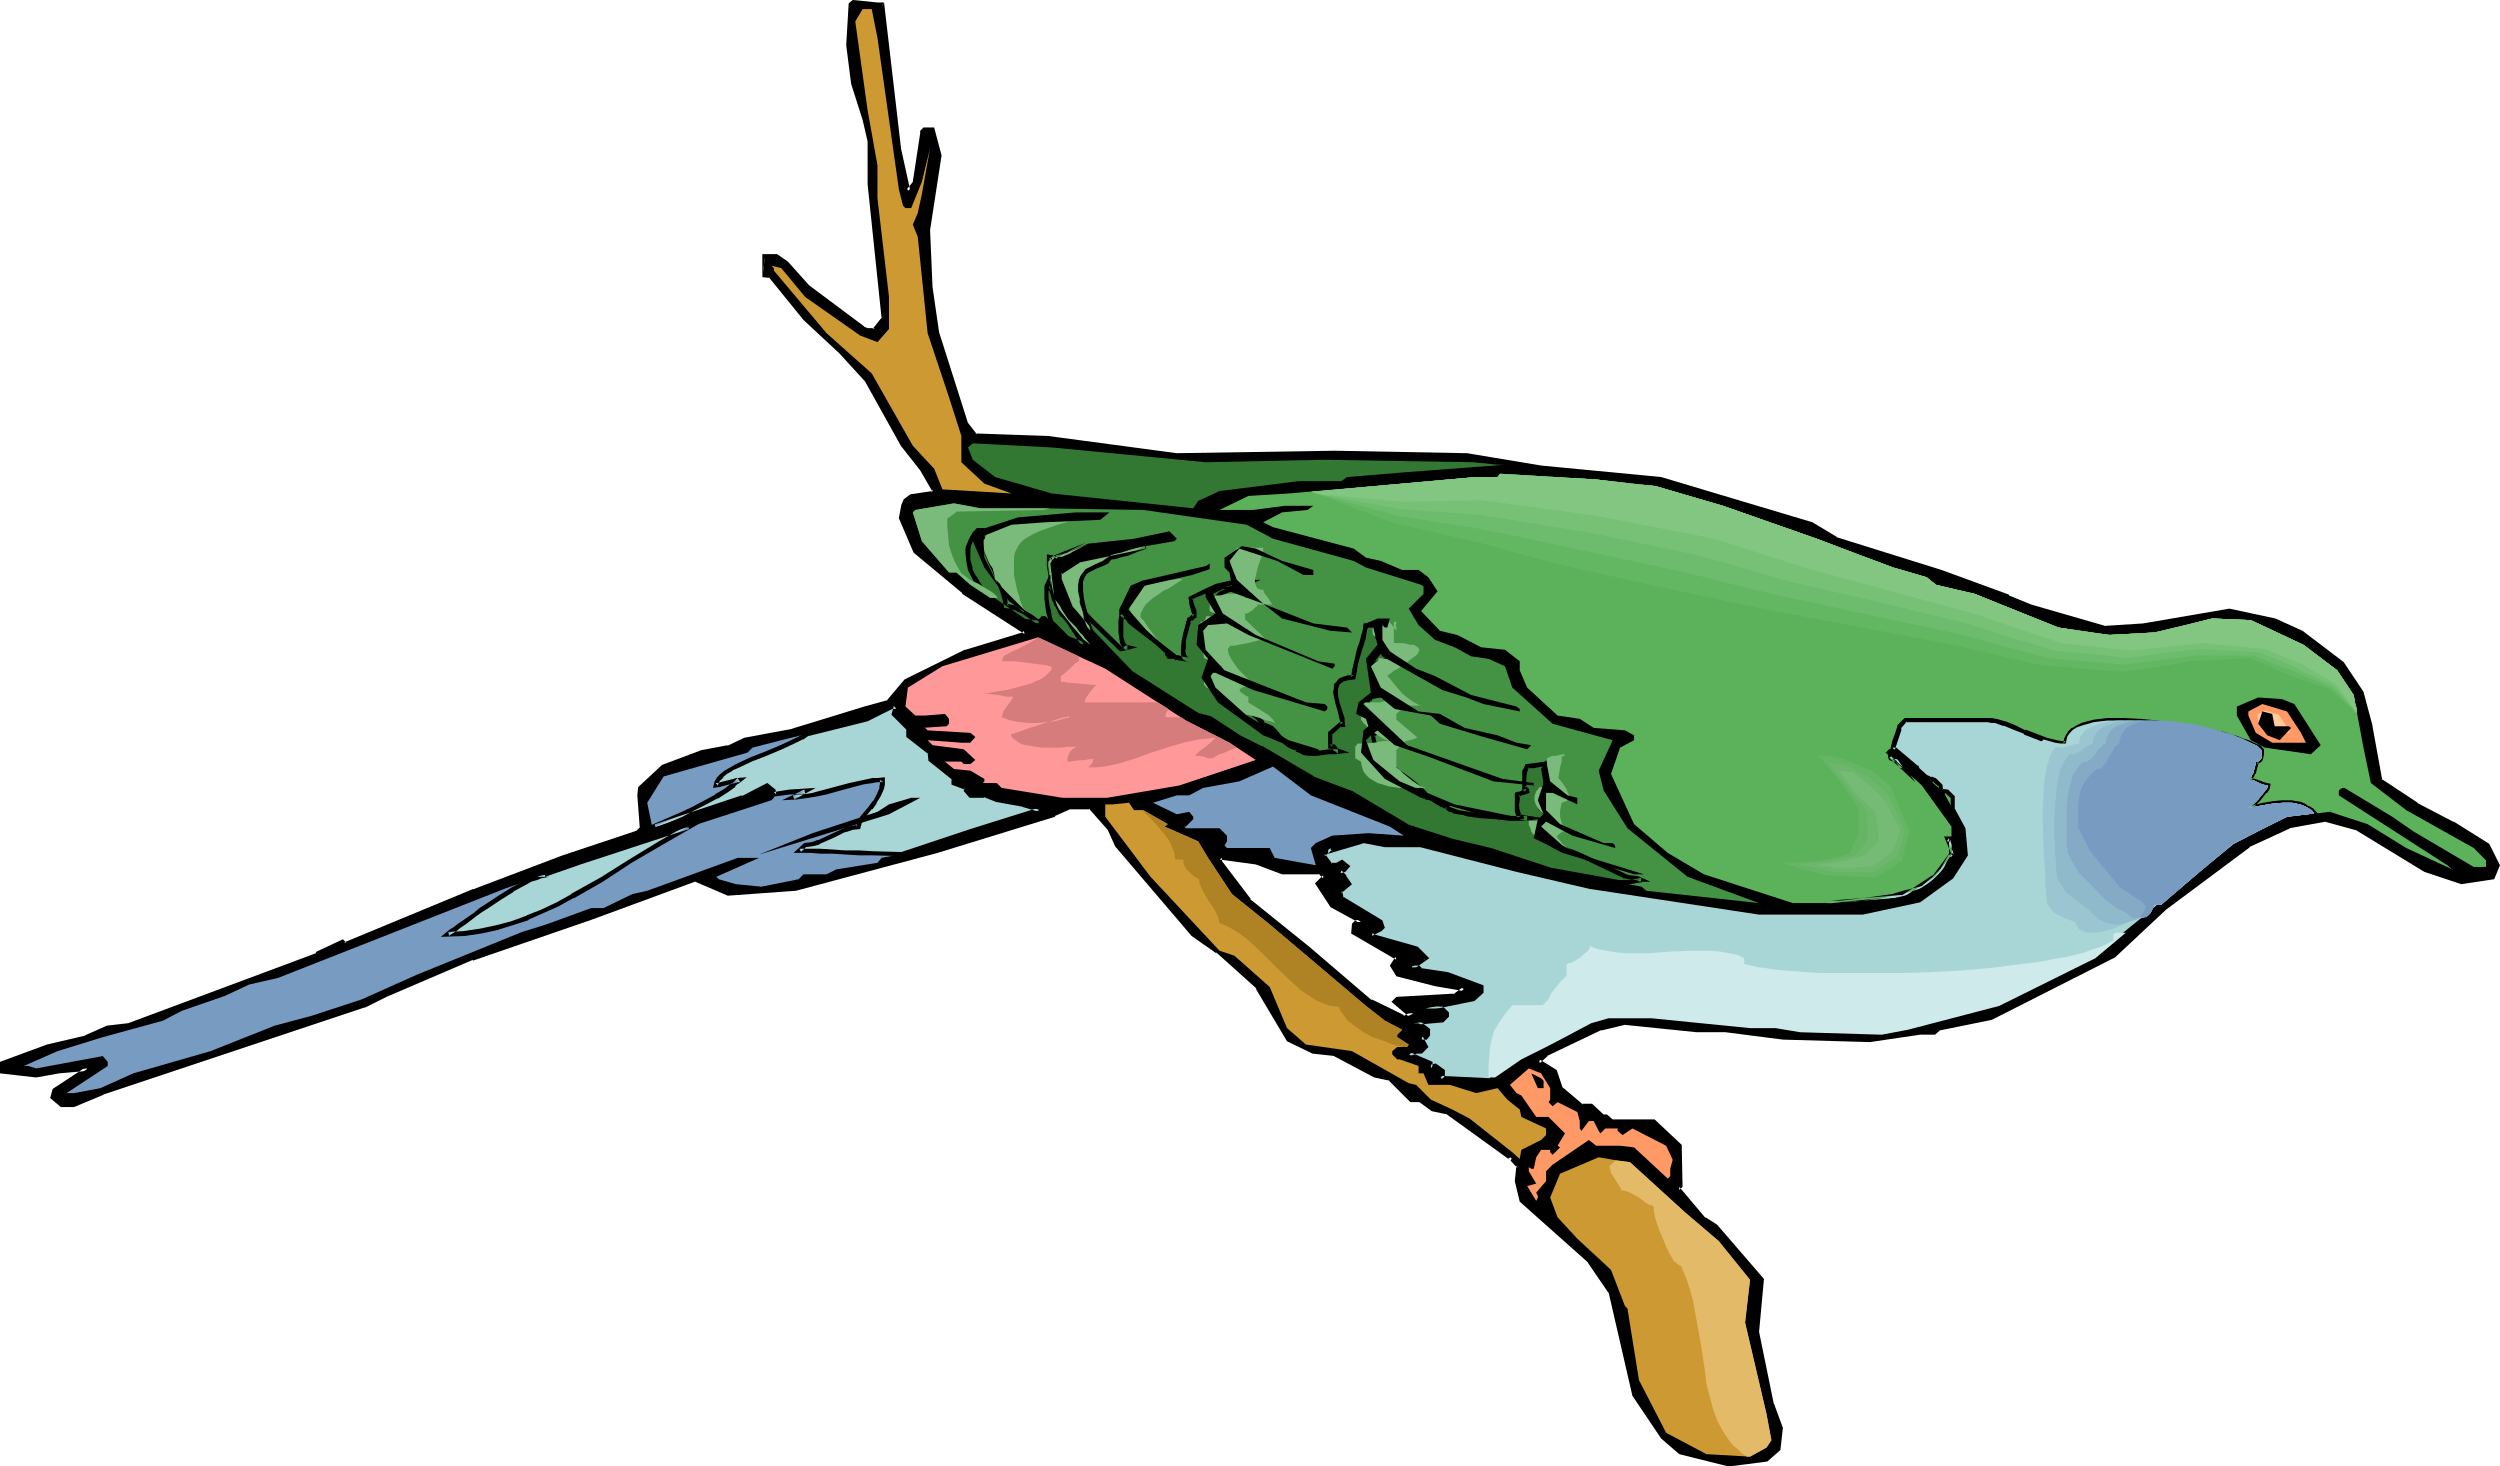 <?xml version="1.0" encoding="UTF-8" standalone="no"?>
<svg
   version="1.0"
   width="129.98mm"
   height="76.246mm"
   id="svg66"
   sodipodi:docname="Dove 11.wmf"
   xmlns:inkscape="http://www.inkscape.org/namespaces/inkscape"
   xmlns:sodipodi="http://sodipodi.sourceforge.net/DTD/sodipodi-0.dtd"
   xmlns="http://www.w3.org/2000/svg"
   xmlns:svg="http://www.w3.org/2000/svg">
  <sodipodi:namedview
     id="namedview66"
     pagecolor="#ffffff"
     bordercolor="#000000"
     borderopacity="0.25"
     inkscape:showpageshadow="2"
     inkscape:pageopacity="0.0"
     inkscape:pagecheckerboard="0"
     inkscape:deskcolor="#d1d1d1"
     inkscape:document-units="mm" />
  <defs
     id="defs1">
    <pattern
       id="WMFhbasepattern"
       patternUnits="userSpaceOnUse"
       width="6"
       height="6"
       x="0"
       y="0" />
  </defs>
  <path
     style="fill:#000000;fill-opacity:1;fill-rule:evenodd;stroke:none"
     d="m 251.934,171.321 -5.171,-1.778 -7.11,-0.97 v 0.97 l 5.656,7.435 11.635,9.374 12.443,10.506 6.464,3.232 1.939,-0.97 h -0.97 l -2.747,-2.263 0.485,-0.485 11.312,-0.646 1.939,-1.455 -5.818,-0.808 -7.434,-1.939 -0.97,-1.778 0.97,-1.455 -8.565,-5.172 v -1.455 l 0.485,-0.485 h 0.97 l -0.485,-0.323 -5.171,-2.909 -2.747,-4.202 1.293,-1.455 -0.97,-0.97 z M 173.235,0.808 l 3.394,28.769 1.778,8.081 1.454,-1.939 1.293,-9.374 v -0.485 l 0.646,-0.485 h 1.454 l 1.293,5.172 -2.262,14.546 0.485,11.314 1.454,9.051 5.494,17.779 1.939,2.424 14.059,0.485 25.533,3.232 31.027,-0.485 25.856,0.485 14.706,2.424 23.594,2.424 29.573,8.889 4.848,2.748 20.523,6.627 13.251,4.849 4.363,1.778 14.544,4.202 7.595,-0.485 16.968,-2.748 8.888,1.778 5.171,2.424 8.08,6.142 3.717,5.657 1.939,6.627 1.778,10.829 7.11,4.525 7.11,3.879 6.949,4.202 1.939,3.879 -0.97,2.263 -5.979,0.97 -7.11,-2.424 -13.251,-8.081 -6.464,-1.778 -7.272,1.455 -7.918,3.717 -16.483,12.283 -9.858,9.374 -24.078,12.283 -10.342,1.939 -0.97,0.808 h -2.909 l -9.858,1.455 -16.968,-0.485 -11.312,-1.455 h -5.494 l -14.221,-1.293 -4.848,0.97 -10.666,5.172 -1.616,1.455 3.394,1.778 0.97,3.394 4.202,3.556 h 1.939 l 2.424,2.101 h 0.323 l 1.131,0.808 h 8.403 l 5.171,4.849 v 7.92 l -0.485,0.485 5.171,5.98 2.424,1.455 8.888,10.506 -0.97,10.182 2.909,14.223 1.778,4.687 -0.485,4.202 -2.262,2.101 -7.434,0.808 -9.534,-2.424 -3.394,-2.909 -5.656,-8.243 -4.525,-20.365 -4.363,-6.142 -13.251,-11.637 -0.97,-3.879 0.485,-2.909 -1.778,-1.939 v 0.162 l -12.282,-8.889 -2.909,-0.485 -2.262,-1.939 h -1.939 l -4.202,-4.202 -2.909,-0.485 -7.918,-4.202 -4.202,-0.646 -4.848,-2.263 -5.979,-10.344 -7.918,-7.111 -4.848,-3.232 -15.029,-17.455 -1.454,-3.394 -3.717,-4.202 h -4.363 l -2.747,1.455 -22.947,7.111 -27.957,7.435 -13.09,1.131 -6.787,-2.909 -20.2,7.435 -23.432,8.081 -16.968,7.111 -4.363,2.263 -14.544,4.687 -36.683,12.445 -5.656,2.263 h -2.424 l -1.778,-1.455 0.485,-1.455 6.464,-4.202 -5.656,0.485 -4.525,0.97 -6.787,-0.97 v -1.455 l 9.05,-3.232 7.595,-1.939 4.202,-1.778 4.202,-0.485 36.845,-13.738 0.323,-0.485 4.686,-2.263 0.485,0.485 25.533,-10.506 17.453,-6.465 14.544,-4.849 0.808,-0.97 -0.323,-6.465 v -1.455 l 4.686,-4.202 7.595,-2.748 5.171,-0.97 3.232,-1.455 9.373,-1.939 14.221,-4.202 4.686,-1.293 3.232,-4.202 11.797,-5.818 11.312,-3.232 0.485,-0.485 -12.12,-8.081 -9.534,-7.92 -2.909,-6.627 0.485,-2.263 0.485,-0.97 1.131,-0.97 4.202,-0.485 0.323,-0.485 -2.424,-4.364 -3.717,-4.525 -6.949,-12.768 -5.171,-5.657 -7.11,-6.627 -6.949,-8.404 h -0.97 v -3.879 h 2.262 l 1.939,1.455 4.202,4.687 10.827,8.243 0.97,0.323 h 1.454 l 1.778,-2.424 -2.747,-26.345 v -8.404 l -0.97,-4.202 -2.262,-7.273 -0.97,-7.435 0.323,-8.081 0.646,-0.323 4.686,0.323 z"
     id="path1" />
  <path
     style="fill:#000000;fill-opacity:1;fill-rule:evenodd;stroke:none"
     d="m 251.934,170.836 h 0.162 l -5.171,-1.778 -7.595,-0.97 v 1.455 l 5.656,7.758 11.797,9.374 12.282,10.506 6.787,3.232 4.04,-1.778 h -3.07 l 0.323,0.162 -2.747,-2.263 v 0.485 l 0.485,-0.323 -0.323,0.162 11.474,-0.646 2.747,-2.101 -6.626,-1.131 v 0 l -7.434,-1.939 0.323,0.323 -1.131,-1.778 v 0.485 l 1.293,-1.939 -8.888,-5.334 0.162,0.323 v -1.455 l -0.162,0.323 0.485,-0.485 -0.323,0.162 h 2.424 l -1.616,-1.293 h -0.162 l -5.171,-2.909 0.162,0.162 -2.747,-4.202 v 0.646 l 1.616,-1.778 -1.293,-1.293 -7.757,-0.162 v 0.97 h 7.434 l -0.323,-0.162 0.97,0.97 v -0.646 l -1.616,1.616 3.07,4.687 5.333,2.909 h -0.162 l 0.646,0.323 0.162,-0.808 -1.131,0.162 -0.646,0.646 -0.162,1.939 8.888,5.172 -0.162,-0.646 -1.131,1.778 1.293,2.101 7.595,1.939 v 0 l 5.656,0.97 -0.162,-0.808 -1.939,1.455 0.323,-0.162 -11.474,0.646 -0.97,0.97 3.232,2.748 h 1.131 l -0.162,-0.808 -1.939,0.808 h 0.485 l -6.626,-3.232 v 0.162 l -12.282,-10.506 -11.635,-9.374 h 0.162 l -5.656,-7.435 v 0.323 -0.97 l -0.485,0.323 7.11,0.97 v 0 l 5.171,1.939 z"
     id="path2" />
  <path
     style="fill:#000000;fill-opacity:1;fill-rule:evenodd;stroke:none"
     d="m 173.235,1.293 -0.323,-0.323 3.394,28.769 v 0 l 1.939,8.889 1.939,-2.748 1.454,-9.536 v -0.485 l -0.162,0.323 0.646,-0.485 -0.323,0.162 h 1.454 l -0.485,-0.323 1.293,5.172 v -0.323 l -2.262,14.708 0.485,11.314 v 0.162 l 1.454,8.889 v 0.162 l 5.656,17.779 2.101,2.586 14.221,0.646 v 0 l 25.371,3.232 h 0.162 l 31.027,-0.485 25.856,0.485 v 0 l 14.544,2.424 23.594,2.424 v 0 l 29.573,8.728 v 0 l 4.686,2.909 20.846,6.627 13.09,4.849 v -0.162 l 4.363,1.939 v 0 l 14.706,4.202 7.595,-0.485 v 0 l 16.968,-2.748 h -0.162 l 9.05,1.778 h -0.162 l 5.171,2.263 h -0.162 l 8.08,6.142 h -0.162 l 3.878,5.657 -0.162,-0.162 1.939,6.627 v -0.162 l 1.939,10.99 7.11,4.849 h 0.162 l 7.11,3.717 h -0.162 l 7.11,4.202 -0.162,-0.162 1.939,3.879 -0.162,-0.323 -0.808,2.424 0.323,-0.323 -6.141,0.808 h 0.323 l -7.272,-2.263 h 0.162 l -13.251,-8.081 -6.626,-1.939 -7.272,1.455 -8.08,3.717 -16.483,12.445 h -0.162 l -9.858,9.374 0.162,-0.162 -24.24,12.283 h 0.162 l -10.342,2.101 -1.131,0.808 h 0.323 -2.909 l -9.858,1.293 v 0 l -16.968,-0.323 h 0.162 l -11.312,-1.455 h -5.656 v 0 l -14.221,-1.455 -4.848,0.97 -10.989,5.172 -1.939,1.939 3.878,2.263 -0.323,-0.323 1.131,3.394 4.525,3.879 h 1.939 l -0.323,-0.162 2.586,2.101 h 0.485 l -0.323,-0.162 1.293,1.131 h 8.565 l -0.323,-0.162 5.171,4.849 -0.162,-0.323 v 7.92 l 0.162,-0.323 -0.646,0.808 5.333,6.303 2.424,1.616 v -0.162 l 8.888,10.506 v -0.485 l -1.131,10.344 2.909,14.384 1.778,4.687 v -0.162 l -0.323,4.202 0.162,-0.323 -2.424,2.101 0.162,-0.162 -7.434,0.808 h 0.162 l -9.373,-2.263 h 0.162 l -3.394,-2.748 h 0.162 l -5.656,-8.404 v 0.162 l -4.686,-20.365 -4.363,-6.303 -13.251,-11.637 0.162,0.162 -0.97,-3.879 v 0.162 l 0.485,-3.071 -2.262,-2.586 -0.323,0.646 0.646,-0.162 -12.443,-8.728 -2.909,-0.646 h 0.162 l -2.586,-1.778 h -1.939 0.323 l -4.363,-4.364 -2.909,-0.485 v 0 l -7.918,-4.202 -4.363,-0.485 h 0.162 l -4.686,-2.424 0.162,0.162 -6.141,-10.182 -7.918,-7.273 h -0.162 l -4.686,-3.394 v 0.162 l -15.029,-17.455 v 0 l -1.293,-3.232 -4.04,-4.364 h -4.525 l -2.909,1.455 v -0.162 l -22.947,7.111 -27.957,7.435 h 0.162 l -13.251,1.131 h 0.323 l -6.949,-2.909 -20.2,7.596 -23.594,7.92 v 0.162 l -17.13,7.111 -4.202,2.101 h 0.162 l -14.706,4.849 -36.683,12.283 h -0.162 l -5.494,2.424 h 0.162 -2.424 0.323 l -1.939,-1.455 0.323,0.485 0.323,-1.455 -0.162,0.162 8.08,-5.172 -7.595,0.646 -4.525,0.97 h 0.162 l -6.626,-0.97 0.323,0.485 v -1.455 l -0.323,0.485 9.05,-3.232 7.434,-1.939 h 0.162 l 4.202,-1.939 -0.162,0.162 4.363,-0.485 36.845,-13.9 0.485,-0.485 -0.162,0.162 4.686,-2.424 h -0.485 l 0.808,0.646 25.694,-10.506 h -0.162 l 17.614,-6.627 14.544,-4.849 1.131,-1.131 -0.323,-6.627 v -1.455 l -0.162,0.323 4.686,-4.202 -0.162,0.162 7.595,-2.909 h -0.162 l 5.171,-0.808 3.394,-1.616 v 0.162 l 9.211,-1.939 h 0.162 l 14.221,-4.202 4.686,-1.455 3.555,-4.364 -0.323,0.162 11.958,-5.657 h -0.162 l 11.474,-3.232 0.97,-0.97 -12.766,-8.404 v 0 l -9.373,-7.92 v 0.162 l -2.747,-6.627 v 0.323 l 0.485,-2.424 v 0.162 l 0.485,-0.97 -0.162,0.162 1.131,-0.97 -0.323,0.162 4.525,-0.646 0.485,-0.808 -2.424,-4.525 -3.878,-4.687 0.162,0.162 -7.11,-12.93 -5.171,-5.657 -7.11,-6.627 v 0 l -7.11,-8.566 h -1.131 l 0.323,0.485 v -3.879 l -0.323,0.485 -0.485,3.717 1.454,0.162 -0.323,-0.323 6.949,8.566 v 0 l 7.11,6.627 5.171,5.657 -0.162,-0.162 7.11,12.768 0.162,0.162 3.555,4.525 v 0 l 2.424,4.202 V 96.166 l -0.323,0.646 0.323,-0.323 -4.363,0.646 -1.293,0.97 -0.485,1.131 -0.485,2.586 2.909,6.788 9.534,7.92 v 0.162 l 12.282,7.92 -0.162,-0.646 -0.485,0.485 0.162,-0.162 -11.15,3.394 h -0.162 l -11.797,5.818 -3.555,4.202 0.323,-0.162 -4.686,1.293 -14.221,4.364 h 0.162 l -9.534,1.778 -3.394,1.616 0.162,-0.162 -5.171,0.97 -7.757,2.909 -4.686,4.364 -0.162,1.616 0.485,6.465 v -0.162 l -0.808,0.808 0.162,-0.162 -14.544,4.849 -17.453,6.627 h -0.162 l -25.371,10.506 h 0.485 l -0.646,-0.646 -5.171,2.424 -0.323,0.485 0.162,-0.162 -36.845,13.738 v 0 l -4.202,0.485 -4.363,1.939 h 0.162 L 9.211,205.262 0,208.656 v 2.263 l 7.11,0.808 4.525,-0.808 5.656,-0.485 -0.323,-0.808 -6.626,4.364 -0.485,1.778 2.101,1.778 h 2.586 l 5.818,-2.424 h -0.162 l 36.845,-12.283 14.544,-4.849 h 0.162 l 4.202,-2.101 16.968,-7.273 v 0.162 l 23.432,-8.081 20.2,-7.435 -0.323,-0.162 6.787,2.909 13.413,-0.97 27.795,-7.435 23.109,-7.111 v -0.162 l 2.909,-1.293 h -0.323 4.363 l -0.323,-0.162 3.717,4.202 v 0 l 1.454,3.232 15.029,17.617 4.848,3.394 v -0.162 l 7.918,7.111 h -0.162 l 6.141,10.344 5.01,2.424 4.363,0.485 h -0.162 l 7.918,4.202 3.07,0.646 -0.323,-0.162 4.363,4.364 h 2.101 -0.323 l 2.424,1.778 3.07,0.646 -0.323,-0.162 12.766,9.213 0.323,-0.646 -0.808,0.162 1.778,1.939 -0.162,-0.485 -0.323,3.071 0.97,4.041 13.251,11.799 v 0 l 4.202,6.142 v -0.162 l 4.686,20.365 5.656,8.404 3.555,3.071 9.696,2.424 7.595,-0.97 2.586,-2.263 0.485,-4.364 -1.778,-4.849 v 0.162 l -2.909,-14.223 v 0.162 l 0.97,-10.506 -9.211,-10.667 -2.262,-1.455 v 0.162 l -5.171,-6.142 v 0.646 l 0.646,-0.646 -0.162,-8.243 -5.333,-5.01 h -8.565 0.323 l -1.131,-0.97 h -0.646 l 0.162,0.162 -2.424,-2.263 h -2.101 l 0.323,0.162 -4.202,-3.556 0.162,0.162 -1.131,-3.394 -3.394,-2.101 v 0.808 l 1.616,-1.455 h -0.162 l 10.827,-5.172 -0.162,0.162 4.686,-1.131 h -0.162 l 14.221,1.455 h 0.162 5.494 v 0 l 11.312,1.455 v 0 l 16.968,0.485 h 0.162 l 9.858,-1.455 h -0.162 3.07 l 1.131,-0.97 -0.323,0.162 10.342,-2.101 24.24,-12.283 10.019,-9.374 v 0 l 16.483,-12.283 h -0.162 l 8.08,-3.717 h -0.162 l 7.11,-1.293 h -0.162 l 6.464,1.778 h -0.162 l 13.251,8.081 7.272,2.424 6.464,-0.97 1.131,-2.748 -2.101,-4.202 -6.949,-4.364 h -0.162 l -7.11,-3.717 h 0.162 l -7.11,-4.687 0.162,0.323 -1.939,-10.667 v -0.162 l -1.778,-6.627 -3.878,-5.818 -8.08,-6.142 -5.333,-2.424 -9.05,-1.939 -16.968,2.909 v 0 l -7.595,0.485 h 0.162 l -14.544,-4.202 v 0 l -4.363,-1.778 v -0.162 l -13.251,-4.849 -20.685,-6.465 h 0.162 l -4.848,-2.909 -29.734,-8.889 -23.594,-2.263 -14.544,-2.424 h -0.162 l -25.856,-0.485 -31.027,0.485 v 0 l -25.371,-3.394 h -0.162 l -14.059,-0.485 0.323,0.162 -1.778,-2.263 v 0 l -5.656,-17.779 v 0 l -1.293,-8.889 v 0 l -0.485,-11.314 v 0.162 l 2.262,-14.708 -1.454,-5.495 h -2.101 l -0.646,0.646 v 0.646 -0.162 l -1.454,9.536 0.162,-0.162 -1.454,1.778 0.808,0.162 -1.778,-8.081 v 0.162 L 173.72,0.485 Z"
     id="path3" />
  <path
     style="fill:#000000;fill-opacity:1;fill-rule:evenodd;stroke:none"
     d="m 150.288,50.75 h 2.262 -0.323 l 1.939,1.293 v 0 l 4.202,4.687 10.989,8.243 0.97,0.323 h 1.778 l 2.101,-2.586 -2.909,-26.506 v 0 -8.566 l -0.808,-4.202 v 0 l -2.424,-7.111 v 0 l -0.97,-7.435 v 0 l 0.485,-8.081 -0.162,0.485 0.485,-0.485 -0.323,0.162 4.686,0.323 h 0.162 0.808 l 0.485,-0.808 h -1.293 v 0 L 167.579,0 l -0.808,0.646 -0.485,8.243 0.97,7.596 2.262,7.111 v 0 l 0.97,4.202 v 0 8.404 0 l 2.747,26.345 0.162,-0.323 -1.939,2.424 0.485,-0.162 h -1.454 v 0 l -0.808,-0.323 h 0.162 l -10.827,-8.081 v 0 l -4.202,-4.687 -2.101,-1.455 h -2.909 v 4.525 z"
     id="path4" />
  <path
     style="fill:#cc9932;fill-opacity:1;fill-rule:evenodd;stroke:none"
     d="m 172.427,7.435 4.202,29.739 0.808,3.232 0.485,0.485 h 1.131 l 2.101,-5.172 1.616,-6.627 -1.616,9.051 -0.808,3.717 -0.97,2.263 0.97,2.424 1.939,18.91 4.202,12.607 2.424,7.596 v 5.172 l 4.525,4.202 5.333,1.939 -13.574,-0.808 -1.616,-4.041 -4.202,-4.525 -8.08,-14.223 -8.888,-7.92 -10.342,-12.283 v -0.485 l -0.485,-0.485 1.939,0.485 4.686,5.657 10.827,7.596 3.394,1.293 2.262,-2.586 V 58.346 L 172.427,38.951 v -6.465 l -1.939,-10.829 -2.424,-17.455 1.454,-2.424 h 1.778 z"
     id="path5" />
  <path
     style="fill:#327732;fill-opacity:1;fill-rule:evenodd;stroke:none"
     d="m 236.905,90.832 23.109,-0.485 29.573,0.485 4.686,0.485 h 1.454 l -19.23,1.455 -11.797,0.97 -1.131,0.808 h -8.403 l -15.514,1.939 -4.202,1.939 -0.97,1.455 -27.795,-2.909 -11.15,-3.232 -4.363,-3.394 -0.97,-2.424 0.97,-0.808 15.514,0.808 z"
     id="path6" />
  <path
     style="fill:#5bb25b;fill-opacity:1;fill-rule:evenodd;stroke:none"
     d="m 320.776,95.035 4.525,0.485 13.251,3.879 18.422,6.465 15.029,5.657 6.626,1.939 1.778,1.455 7.595,1.778 16.483,6.627 10.019,1.455 8.888,-0.485 11.312,-2.748 7.595,0.323 10.342,4.849 6.626,5.01 3.232,4.849 1.939,10.344 1.454,6.95 6.949,5.334 13.251,7.435 2.424,2.424 v 1.293 h -2.424 l -11.797,-6.95 -4.202,-2.909 -9.373,-5.657 h -0.485 l -0.646,0.485 v 0.97 l 21.331,13.738 0.97,0.808 -9.05,-4.202 -7.595,-4.687 -7.434,-2.424 -8.403,0.97 -10.504,5.172 -16.806,14.223 -10.342,8.404 -18.907,9.374 -17.938,4.687 -5.171,0.97 -15.998,-0.485 -4.848,-0.808 h -5.01 l -19.392,-1.939 h -8.403 l -3.394,0.97 -5.171,2.748 -3.717,1.939 -4.848,2.424 -5.979,4.202 -10.019,-0.485 0.485,-0.485 v -0.97 l -1.454,-0.97 h -0.485 l -0.323,0.485 v -0.97 l -4.363,-1.778 1.454,-0.646 h 0.97 l 0.97,-0.808 -0.97,-1.939 h 0.97 l 0.485,-0.485 v -0.97 l -1.939,-1.293 h -0.97 l 5.656,-0.485 0.97,-0.97 v -0.485 l -0.97,-0.97 h -3.232 l 9.373,-1.778 1.454,-1.455 v -0.97 l -6.626,-2.424 -5.171,-0.808 -0.485,-0.646 h -1.454 l 2.909,-1.778 -1.939,-1.939 -8.403,-2.263 -0.485,-0.485 1.939,-0.97 0.323,-0.485 -0.323,-0.97 -7.757,-4.525 -0.323,-1.616 1.939,-1.293 -0.97,-1.455 -0.97,-0.97 0.97,-0.485 0.485,-0.485 -1.131,-0.808 -0.808,0.485 h -1.293 l -1.454,-2.101 1.454,-1.293 v 0.485 l 6.464,-1.778 4.202,0.808 h 7.11 l 18.746,4.687 14.706,3.394 32.966,5.172 h 20.362 l 11.15,-2.424 6.302,-4.687 2.747,-4.364 -0.485,-5.172 -3.717,-6.95 -9.534,-8.566 h -1.293 l -0.646,0.646 7.11,6.465 5.818,8.081 v 5.495 l -3.394,4.364 -5.656,3.717 -14.544,1.455 h -7.595 l -17.453,-5.657 -7.11,-4.202 -6.626,-5.657 -4.525,-9.859 1.778,-5.172 2.747,-1.455 v -0.97 l -1.778,-0.97 -6.141,-0.485 -2.747,-1.778 -4.363,-0.646 -5.979,-5.495 -1.454,-3.394 v -1.778 l -2.909,-2.263 -4.686,-0.485 -4.686,-2.424 -3.394,-0.808 -3.717,-3.879 3.232,-3.879 -1.778,-2.748 -1.939,-1.455 h -3.232 l -4.202,-1.778 -2.909,-0.646 -2.424,-1.778 -15.837,-4.202 -1.939,-0.97 3.717,-1.939 5.01,-0.485 1.131,-0.808 h -5.656 l -6.141,0.808 h -6.626 l 5.656,-2.748 7.918,-0.485 36.845,-3.232 h 4.202 l 0.485,-0.646 18.907,1.131 z"
     id="path7" />
  <path
     style="fill:#449344;fill-opacity:1;fill-rule:evenodd;stroke:none"
     d="m 204.262,99.883 20.362,0.323 20.362,2.909 5.171,2.748 15.837,4.364 2.424,1.293 10.827,3.394 0.485,0.323 v 1.455 l -2.909,2.909 1.939,3.232 3.232,2.909 3.878,1.455 3.232,1.778 3.394,0.485 3.232,1.455 1.454,4.202 7.918,7.111 11.797,3.232 -2.747,5.98 0.97,3.879 4.686,7.435 11.797,9.536 14.059,5.172 -22.139,-2.424 -0.97,-0.808 -17.938,-3.394 -11.635,-3.717 -7.595,-1.778 -8.888,-2.909 -10.827,-6.627 -7.595,-2.748 -10.342,-6.142 -4.202,-2.101 -5.656,-3.556 -2.424,-0.646 -13.251,-8.404 -7.918,-8.243 -3.717,-4.364 -2.424,-5.657 v -1.455 l 3.878,-2.263 13.09,-2.909 5.656,-0.97 0.485,-0.485 -1.454,-1.455 -6.949,1.455 -9.05,0.97 -6.626,2.748 -0.808,1.131 0.808,6.95 5.818,9.051 -3.394,-1.455 -4.202,-4.202 h -0.646 l -0.808,0.808 0.323,0.646 -3.232,-0.646 -10.342,-6.95 -2.747,-2.424 h -1.454 l -5.333,-6.142 -1.778,-5.657 0.485,-0.485 7.595,-1.293 5.171,0.97 z"
     id="path8" />
  <path
     style="fill:#327732;fill-opacity:1;fill-rule:evenodd;stroke:none"
     d="m 206.686,122.187 2.909,3.071 3.394,1.455 -5.818,-9.051 -0.485,-4.202 h -0.162 l -0.485,0.808 -0.323,0.97 v 1.131 1.131 1.293 l 0.323,1.293 0.323,1.131 z m 63.347,0.323 v 0.323 l 0.162,0.323 0.162,1.131 0.485,0.97 0.162,0.323 0.323,0.162 v 0.323 l 0.162,0.646 0.646,0.97 0.646,0.97 0.323,0.162 0.485,0.162 -0.485,0.323 -0.485,0.162 -0.808,0.485 -0.808,0.323 -0.97,0.162 v 0.323 l -0.323,0.323 -0.162,0.323 -0.162,0.162 0.323,0.808 0.162,0.646 0.808,1.131 0.97,1.131 0.808,0.97 -0.808,0.162 -0.646,0.162 -0.808,0.323 h -0.808 v 0.162 l -0.162,0.162 -0.323,0.162 -0.162,0.646 -0.162,0.323 0.162,0.485 0.485,0.485 0.97,1.293 0.646,0.485 0.646,0.485 0.646,0.323 0.485,0.162 -1.293,1.131 -1.616,1.131 0.323,1.131 0.323,1.293 0.485,1.131 0.162,0.485 v 0.323 l 0.808,0.323 0.323,0.323 0.323,0.485 0.485,0.485 0.646,0.485 1.454,0.97 1.454,1.293 1.454,0.97 1.293,1.131 0.323,0.323 0.485,0.485 0.162,0.485 0.162,0.323 h 0.485 l 0.323,0.162 0.97,0.646 1.131,0.646 0.646,0.162 h 0.485 l 0.162,0.323 0.485,0.323 0.646,0.323 0.808,0.162 0.97,0.323 1.293,0.162 2.586,0.323 2.586,0.323 2.586,0.162 h 1.131 0.97 0.808 0.646 l -0.808,-0.162 -0.808,-0.162 -0.323,-1.131 -0.162,-1.131 0.162,-0.97 v -1.131 l 0.485,-0.162 0.323,-0.162 0.485,-0.162 0.646,-0.162 v -0.323 l -0.323,-0.162 -0.323,-0.162 v -2.263 l 0.162,-0.97 0.162,-0.485 0.323,-0.485 1.131,-0.162 2.424,-0.485 h 1.131 v 0.323 l -0.162,0.485 -0.323,1.131 -0.485,1.293 -0.162,1.131 0.323,0.162 0.485,0.323 0.323,0.323 0.162,0.162 0.162,0.162 -1.131,1.293 -1.131,1.293 v 0.97 l 0.485,0.323 0.162,0.485 0.162,0.646 h 0.323 l 0.162,0.323 0.323,0.323 v 0.162 l -0.97,0.323 h -0.97 l -0.323,0.323 v 0.323 0.323 l 0.323,0.646 0.323,0.808 0.162,0.162 h 0.323 l 0.162,0.323 0.162,0.323 0.162,0.162 0.162,0.162 h 0.485 l 1.778,0.97 1.778,0.808 1.939,0.97 1.939,0.646 7.272,3.556 0.323,0.162 h 0.485 l 1.454,0.323 h 0.646 l 0.323,0.162 0.162,0.162 h -0.162 -0.323 l -0.808,0.323 h -0.97 l -2.101,0.162 -13.574,-2.586 -11.635,-3.717 -7.595,-1.778 -8.888,-2.909 -10.827,-6.627 -7.595,-2.748 -10.342,-6.142 -4.202,-2.101 -5.656,-3.556 -2.424,-0.646 -13.251,-8.404 -7.918,-8.243 -3.717,-4.364 -1.616,-3.556 2.747,2.909 2.747,2.909 2.909,2.748 2.909,2.909 0.808,-0.162 0.646,-0.162 h -0.323 l -0.323,-0.162 -0.323,-0.323 -0.162,-0.323 -0.162,-0.97 -0.162,-1.131 v -2.263 l 0.162,-0.97 v -0.485 l 0.323,0.162 0.323,0.323 0.646,0.323 0.646,0.485 1.454,1.131 1.454,1.455 1.616,1.293 1.293,1.455 0.646,0.485 0.485,0.646 0.323,0.323 0.162,0.323 0.97,0.162 0.97,0.162 0.97,0.162 0.97,0.162 -0.485,-0.162 -0.323,-0.162 -0.162,-0.485 -0.162,-0.323 -0.162,-0.646 0.162,-0.646 0.162,-1.455 0.323,-1.293 0.323,-1.293 v -0.485 l 0.162,-0.485 0.162,-0.323 v -0.162 l 0.162,-0.162 0.323,-0.162 0.323,-0.162 0.323,-0.162 -0.162,-0.808 -0.485,-1.778 -0.162,-0.97 0.646,-0.323 0.808,-0.323 1.131,-0.646 2.424,-0.97 1.293,-0.323 1.454,-0.323 1.616,-0.162 h 1.131 0.97 l -1.293,0.485 -1.454,0.485 -1.293,0.485 -1.131,0.485 -0.485,0.323 -0.485,0.485 -0.323,0.323 -0.162,0.646 -0.162,0.646 v 0.646 l 0.162,0.808 0.323,0.808 0.485,0.162 0.97,0.97 0.646,0.323 -0.323,0.485 v 0.323 l -0.323,0.162 -0.646,1.131 -0.646,1.293 -0.485,1.455 -0.323,0.646 v 0.485 0.646 l 0.162,0.646 0.323,0.485 0.485,0.485 0.808,0.323 0.97,0.323 -0.485,0.323 -0.162,0.485 -0.162,0.97 0.162,0.97 0.323,0.97 h 0.162 l 0.323,0.323 0.646,0.808 0.646,0.808 0.323,0.162 0.162,0.162 0.485,0.808 0.646,0.646 2.909,2.263 0.485,0.646 0.485,0.646 h 0.323 l 0.485,0.162 0.808,0.485 0.808,0.808 0.808,0.97 0.808,0.808 0.97,0.646 0.808,0.646 h 0.323 l 0.485,0.162 0.162,0.323 0.323,0.162 0.97,0.323 1.131,0.162 h 1.293 l 1.293,-0.162 1.131,-0.162 h 1.131 l 0.808,-0.162 h -0.323 l -0.162,-0.323 -0.485,-0.485 h -0.808 v -2.586 l 1.939,-1.778 h 0.323 0.323 v -0.646 l -0.162,-0.485 -0.485,-1.455 -0.323,-1.455 -0.485,-1.616 v -0.808 -0.646 l 0.162,-0.646 0.323,-0.485 0.485,-0.323 0.646,-0.323 0.808,-0.323 h 1.131 l 0.162,-1.293 0.162,-1.455 0.808,-2.748 0.485,-1.293 0.323,-1.293 0.323,-1.293 v -0.97 h 0.97 z m -76.437,-5.818 -1.131,-1.616 -0.97,-1.616 -0.808,-1.616 -0.323,-1.616 -0.162,-1.616 v -0.808 l 0.162,-0.808 0.323,-0.808 0.323,-0.646 0.485,-0.646 0.646,-0.808 h 0.808 l 0.162,0.97 v 0.97 l 0.646,2.101 0.646,2.101 0.97,1.939 0.808,1.939 0.808,1.939 0.485,1.616 0.162,0.808 v 0.646 h 0.97 l 0.808,0.323 0.808,0.323 0.808,0.485 1.616,1.131 1.616,0.97 v 0.162 l -3.232,-0.646 z"
     id="path9" />
  <path
     style="fill:#000000;fill-opacity:1;fill-rule:evenodd;stroke:none"
     d="m 206.201,122.511 3.232,3.071 4.686,2.101 -6.626,-10.182 0.162,0.162 -0.646,-4.687 h -0.808 l -0.485,1.131 -0.485,0.97 v 1.293 1.293 l 0.162,1.293 0.162,1.293 v 0 l 0.323,1.131 0.323,1.131 0.808,-0.323 -0.323,-0.97 -0.162,-1.131 v 0 l -0.323,-1.293 -0.162,-1.293 v 0 -1.131 l 0.162,-1.131 v 0.162 l 0.323,-0.97 h -0.162 l 0.485,-0.646 -0.323,0.162 h 0.162 l -0.485,-0.323 0.485,4.202 5.818,9.051 0.646,-0.646 -3.394,-1.293 h 0.162 l -3.07,-3.071 0.162,0.323 z"
     id="path10" />
  <path
     style="fill:#000000;fill-opacity:1;fill-rule:evenodd;stroke:none"
     d="m 270.195,122.995 -0.646,-0.485 v 0.323 l 0.162,0.485 0.323,1.131 0.323,1.131 0.323,0.323 0.323,0.162 -0.162,-0.323 v 0.485 l 0.162,0.485 0.162,0.162 0.485,1.131 0.808,0.97 0.485,0.323 0.485,0.162 v -0.808 l -0.485,0.162 -0.485,0.323 -0.808,0.323 -0.97,0.485 0.162,-0.162 -1.131,0.323 -0.162,0.485 v -0.162 l -0.162,0.485 v -0.162 l -0.162,0.485 -0.162,0.323 0.162,0.97 0.323,0.646 0.808,1.293 v 0 l 0.97,1.131 v -0.162 l 0.646,1.131 0.323,-0.646 h -0.646 l -0.808,0.323 -0.808,0.162 v 0 l -0.808,0.162 -0.323,0.485 0.162,-0.162 h -0.162 0.162 l -0.485,0.323 -0.323,0.646 0.162,-0.162 -0.323,0.646 0.323,0.808 0.323,0.485 h 0.162 l 0.97,1.293 0.646,0.485 0.646,0.646 h 0.162 l 0.646,0.323 0.485,0.162 -0.162,-0.808 -1.293,1.131 v 0 l -1.616,1.293 0.162,1.455 0.485,1.293 0.323,0.97 0.162,0.646 v -0.162 l 0.162,0.646 0.97,0.485 -0.162,-0.162 0.323,0.323 v 0 l 0.323,0.485 0.485,0.485 h 0.162 l 0.646,0.485 v 0 l 1.293,1.131 1.454,1.131 1.616,1.131 -0.162,-0.162 1.293,1.131 0.323,0.323 0.485,0.485 h -0.162 l 0.323,0.323 v -0.162 l 0.162,0.646 0.646,0.162 -0.162,-0.162 0.485,0.162 v 0 l 0.97,0.646 v 0 l 1.131,0.646 v 0 l 0.646,0.323 h 0.646 l -0.323,-0.323 v 0.485 l 0.646,0.485 0.646,0.162 0.162,0.162 0.808,0.162 h 0.162 l 0.97,0.162 v 0 l 1.131,0.323 v 0 l 2.586,0.323 2.747,0.162 2.586,0.323 h 1.131 0.97 0.97 l 3.878,-0.485 -4.202,-0.646 h 0.162 l -0.808,-0.162 0.323,0.323 -0.323,-1.131 v 0.162 l -0.162,-1.131 0.162,-0.97 v -1.131 l -0.323,0.485 0.323,-0.162 h 0.162 l 0.323,-0.323 v 0.162 l 0.485,-0.162 0.97,-0.323 -0.162,-0.808 -0.485,-0.485 h -0.323 l 0.323,0.323 v -2.263 0.162 l 0.162,-1.131 v 0.162 l 0.162,-0.485 v 0 l 0.162,-0.485 -0.323,0.162 h 1.293 l 2.424,-0.485 0.97,-0.162 -0.485,-0.485 v 0.485 -0.162 l -0.162,0.485 -0.323,1.131 -0.323,1.293 v 0 l -0.323,1.455 0.485,0.323 v 0.162 l 0.485,0.323 v -0.162 l 0.323,0.323 v 0.162 l 0.323,0.162 -0.162,-0.162 0.162,0.162 v -0.646 l -1.131,1.293 -1.293,1.455 v 1.293 l 0.808,0.485 -0.323,-0.162 0.323,0.485 0.162,0.808 0.485,0.162 -0.162,-0.162 0.162,0.323 v -0.162 l 0.323,0.323 h -0.162 l 0.162,0.162 0.323,-0.485 -0.97,0.162 -1.131,0.162 -0.485,0.485 -0.162,0.485 0.162,0.323 v 0 l 0.162,0.808 0.485,0.808 0.323,0.323 0.485,0.162 -0.485,-0.323 0.162,0.323 0.323,0.323 v 0 l 0.162,0.323 v 0 l 0.323,0.162 h 0.646 -0.162 l 1.616,0.97 1.939,0.97 1.939,0.808 1.939,0.808 7.11,3.394 0.162,0.162 h 0.323 l 0.646,0.162 v 0 l 1.454,0.162 0.646,0.162 h -0.162 l 0.323,0.162 h 0.162 l 0.162,-0.808 h -0.162 l -0.162,0.162 v -0.162 l -0.323,0.162 h 0.162 l -0.97,0.162 -0.97,0.162 h 0.162 -2.101 v 0 l -13.413,-2.424 v 0 l -11.797,-3.879 -7.434,-1.778 -9.05,-2.909 h 0.162 l -10.827,-6.465 -7.757,-2.909 h 0.162 l -10.181,-5.98 h -0.162 l -4.202,-2.101 v 0 l -5.656,-3.717 -2.424,-0.646 0.162,0.162 -13.251,-8.404 v 0 l -7.918,-8.243 -3.717,-4.364 v 0.162 l -1.454,-3.717 -0.808,0.646 2.747,2.909 2.747,2.909 5.979,5.818 0.808,-0.97 v 0 h -0.808 l 0.485,0.162 -5.818,-5.657 -2.747,-2.909 -4.525,-5.01 2.747,6.142 3.717,4.525 8.08,8.243 13.251,8.566 2.424,0.646 -0.162,-0.162 5.656,3.717 h 0.162 l 4.202,1.939 h -0.162 l 10.342,6.142 h 0.162 l 7.595,2.909 h -0.162 l 10.827,6.465 9.05,2.909 7.595,1.939 11.635,3.717 h 0.162 l 13.413,2.586 2.262,-0.162 v 0 l 0.97,-0.162 0.97,-0.162 v 0 h 0.323 l 0.162,-0.162 h -0.162 1.778 l -1.778,-0.808 -0.323,-0.162 -0.646,-0.162 -1.454,-0.162 v 0 l -0.485,-0.162 -0.485,-0.162 h 0.162 l -7.272,-3.394 -1.778,-0.808 -2.101,-0.808 -1.778,-0.97 -1.778,-0.97 h -0.646 l 0.323,0.162 -0.162,-0.162 0.162,0.162 -0.162,-0.323 h -0.162 l -0.162,-0.323 v 0.162 -0.485 l -0.646,-0.162 0.162,0.162 -0.162,-0.162 v 0 l -0.323,-0.646 v 0 l -0.162,-0.646 v 0 -0.323 0.162 -0.323 l -0.162,0.323 0.323,-0.323 -0.323,0.162 1.131,-0.162 1.293,-0.323 -0.162,-0.646 -0.323,-0.485 v 0 l -0.323,-0.323 -0.323,-0.162 0.323,0.323 -0.162,-0.485 -0.323,-0.808 -0.646,-0.485 0.162,0.485 v -0.97 0.323 l 1.131,-1.293 1.293,-1.616 -0.323,-0.485 -0.323,-0.162 v 0 l -0.323,-0.323 v 0 l -0.485,-0.323 h 0.162 l -0.323,-0.162 0.162,0.323 0.162,-1.131 v 0.162 l 0.485,-1.293 0.162,-1.131 0.162,-0.485 v -0.162 l 0.162,-0.97 -1.616,0.323 -2.424,0.323 -1.454,0.162 -0.323,0.808 v 0 l -0.323,0.485 v 1.131 0 2.586 l 0.485,0.323 -0.162,-0.162 0.323,0.162 -0.162,-0.162 v 0.323 l 0.323,-0.646 -0.485,0.162 -0.485,0.162 -0.162,0.162 -0.485,0.162 0.162,-0.162 -0.808,0.323 v 1.455 0.97 1.293 l 0.485,1.293 0.97,0.323 v 0 l 0.97,0.162 v -0.97 h -0.646 v 0 h -0.808 -0.97 -1.131 0.162 l -2.586,-0.162 -2.747,-0.323 -2.586,-0.323 v 0 l -1.131,-0.162 v 0 l -0.97,-0.162 v 0 l -0.97,-0.323 h 0.162 l -0.646,-0.162 v 0 l -0.485,-0.323 0.162,0.162 -0.162,-0.485 -0.808,-0.162 v 0 l -0.485,-0.162 v 0 l -1.131,-0.485 h 0.162 l -1.131,-0.646 -0.485,-0.323 h -0.485 l 0.485,0.323 -0.162,-0.485 -0.323,-0.323 v -0.162 l -0.485,-0.485 -0.323,-0.323 -1.293,-1.131 v 0 l -1.454,-1.131 -1.616,-1.131 -1.293,-1.131 v 0.162 l -0.646,-0.485 v 0 l -0.485,-0.485 -0.323,-0.485 v 0.162 l -0.485,-0.485 -0.808,-0.323 0.323,0.323 -0.162,-0.485 v 0 -0.485 l -0.485,-1.131 -0.485,-1.131 v 0 l -0.162,-1.131 -0.162,0.485 1.454,-1.131 0.162,-0.162 1.939,-1.778 -1.454,-0.323 0.162,0.162 -0.646,-0.323 v 0 l -0.646,-0.485 h 0.162 l -0.646,-0.485 -1.131,-1.293 0.162,0.162 -0.323,-0.485 v 0 l -0.323,-0.485 v 0.485 l 0.323,-0.485 v -0.162 l 0.162,-0.485 -0.323,0.323 0.485,-0.162 0.162,-0.323 0.162,-0.323 -0.323,0.323 0.646,-0.162 h 0.162 l 0.646,-0.162 0.808,-0.162 v 0 l 1.454,-0.162 -1.293,-1.778 v 0 l -0.97,-1.131 0.162,0.162 -0.808,-1.131 v 0 l -0.323,-0.646 -0.162,-0.646 v 0.162 l 0.162,-0.162 h -0.162 l 0.323,-0.162 0.162,-0.646 0.162,-0.162 -0.485,0.323 0.97,-0.162 0.97,-0.485 0.808,-0.485 0.485,-0.162 1.454,-0.808 -1.454,-0.323 h 0.162 l -0.323,-0.162 v 0 l -0.646,-0.808 v 0 l -0.485,-1.131 v 0.162 l -0.162,-0.485 v 0 l -0.162,-0.485 -0.323,-0.323 v 0.162 l -0.162,-0.323 0.162,0.162 -0.485,-1.131 -0.162,-1.131 -0.162,-0.323 v 0.162 -0.808 z"
     id="path11" />
  <path
     style="fill:#000000;fill-opacity:1;fill-rule:evenodd;stroke:none"
     d="m 220.099,128.006 0.97,-0.162 v 0 l 2.424,-0.646 -2.101,-0.485 h 0.162 l -0.323,-0.162 0.162,0.162 -0.323,-0.323 0.162,0.162 -0.162,-0.323 -0.323,-0.97 v 0.162 -1.131 -2.263 0 l 0.162,-0.808 v -0.646 l -0.808,0.323 0.323,0.323 0.97,0.646 v -0.162 l 0.646,0.485 1.454,1.131 1.616,1.455 h -0.162 l 1.616,1.293 1.939,1.939 0.485,0.485 h -0.162 l 0.646,0.97 h 1.293 -0.162 l 0.97,0.323 h 0.162 l 0.97,0.162 v 0 l 0.97,0.162 v -0.97 h -0.323 0.162 l -0.323,-0.162 h 0.162 l -0.323,-0.323 v 0.162 -0.485 0 l -0.162,-0.485 v 0.162 l 0.162,-0.646 v -1.455 0 l 0.323,-1.293 0.485,-1.778 0.162,-0.485 h -0.162 l 0.323,-0.485 v -0.162 l -0.323,0.485 0.323,-0.162 0.323,-0.162 0.323,-0.323 h -0.162 l 0.485,-0.162 v -1.131 -0.162 l -0.646,-1.778 v 0.162 -0.97 l -0.323,0.485 0.646,-0.485 0.808,-0.323 1.131,-0.485 2.424,-1.131 v 0.162 l 1.131,-0.323 v 0 l 1.454,-0.323 1.778,-0.162 h -0.162 l 1.131,-0.162 h 0.97 l -0.162,-0.808 -1.293,0.646 v -0.162 l -1.293,0.485 -1.454,0.485 v 0.162 l -1.131,0.485 h -0.162 l -0.485,0.323 v 0 l -0.485,0.485 -0.323,0.485 -0.323,0.646 v 0 l -0.162,0.646 v 0.808 l 0.162,0.808 0.485,1.131 0.646,0.323 -0.162,-0.162 0.97,0.97 h 0.162 l 0.485,0.485 -0.162,-0.646 -0.162,0.485 -0.162,0.162 v 0 l -0.162,0.323 v 0 l -0.646,1.131 -0.646,1.293 -0.646,1.293 v 0.162 l -0.162,0.646 -0.162,0.646 0.162,0.808 v 0 l 0.162,0.646 0.323,0.646 0.646,0.485 0.808,0.485 0.97,0.162 -0.162,-0.646 -0.485,0.485 -0.323,0.646 -0.162,0.97 0.162,1.131 v 0 l 0.323,1.131 0.485,0.162 v -0.162 l 0.323,0.323 -0.162,-0.162 0.646,0.808 v 0 l 0.646,0.808 v 0.162 l 0.323,0.162 v 0.162 l 0.323,0.162 -0.162,-0.162 0.485,0.646 v 0.162 l 0.646,0.646 2.909,2.263 v 0 l 0.485,0.646 v 0 l 0.646,0.646 0.485,0.162 v 0 l 0.323,0.162 -0.162,-0.162 0.808,0.646 v -0.162 l 0.808,0.808 0.808,0.97 0.808,0.808 0.97,0.808 0.97,0.485 0.485,0.162 0.485,0.162 -0.323,-0.323 0.162,0.485 0.485,0.162 0.97,0.485 1.131,0.162 h 1.454 l 1.293,-0.162 1.131,-0.162 v 0 h 1.131 v 0 l 2.909,-0.323 -2.262,-0.808 0.162,0.162 -0.162,-0.323 v 0.162 l -0.646,-0.808 h -0.97 l 0.485,0.485 v -2.586 l -0.162,0.323 1.939,-1.778 -0.323,0.162 h 1.131 l -0.162,-1.131 v 0 -0.646 l -0.485,-1.455 -0.485,-1.455 -0.323,-1.616 v 0.162 -0.808 0.162 -0.646 l 0.162,-0.646 v 0.162 l 0.162,-0.485 v 0 l 0.485,-0.323 h -0.162 l 0.646,-0.323 v 0 l 0.808,-0.162 h -0.162 l 1.454,-0.162 0.323,-1.616 0.162,-1.293 v 0 l 0.808,-2.748 0.485,-1.455 0.323,-1.131 v -0.162 l 0.162,-1.131 0.162,-0.97 -0.323,0.323 0.808,-0.162 h 0.162 l 0.808,-0.162 0.323,-0.97 -1.454,0.323 h 0.162 l -1.293,0.162 -0.162,1.293 -0.323,1.131 v 0 l -0.323,1.293 -0.485,1.293 -0.646,2.909 v 0 l -0.323,1.293 -0.162,1.293 0.485,-0.323 h -1.131 l -0.97,0.323 -0.808,0.323 -0.485,0.646 -0.485,0.485 v 0.808 l -0.162,0.646 0.162,0.97 v 0 l 0.323,1.455 0.485,1.616 0.323,1.455 0.162,0.485 v 0 0.485 l 0.485,-0.485 h -0.646 l -2.262,1.939 v 3.232 l 1.131,0.162 -0.323,-0.323 0.323,0.646 h 0.162 l 0.323,0.323 0.323,0.162 v -0.808 h -0.808 0.162 -1.131 v 0 l -1.293,0.162 -1.293,0.162 h 0.162 -1.293 v 0 l -1.131,-0.162 h 0.162 l -0.97,-0.323 0.162,0.162 -0.323,-0.323 0.162,0.162 -0.323,-0.485 h -0.646 v 0 l -0.323,-0.162 v 0 l -0.808,-0.485 h 0.162 l -0.97,-0.646 -0.808,-0.808 -0.808,-0.97 -0.808,-0.808 -0.97,-0.485 -0.485,-0.162 v 0 l -0.323,-0.162 0.162,0.162 -0.323,-0.646 h -0.162 l -0.485,-0.646 -3.07,-2.424 0.162,0.162 -0.646,-0.646 v 0 l -0.485,-0.808 -0.323,-0.162 h 0.162 l -0.323,-0.162 v 0 l -0.485,-0.808 h -0.162 l -0.646,-0.808 -0.485,-0.323 -0.323,-0.162 0.323,0.323 -0.162,-0.808 v 0 l -0.162,-0.97 v 0.162 l 0.162,-0.97 v 0 l 0.162,-0.485 -0.162,0.162 0.808,-0.97 -1.454,-0.485 v 0.162 l -0.808,-0.485 h 0.162 l -0.485,-0.323 0.162,0.162 -0.323,-0.646 v 0.162 l -0.162,-0.485 v 0 -0.646 0.162 -0.646 0 l 0.162,-0.646 v 0.162 l 0.485,-1.455 0.808,-1.131 0.646,-1.293 v 0.162 l 0.162,-0.323 0.162,-0.323 0.323,-0.646 -0.808,-0.646 v 0 l -0.97,-0.97 -0.646,-0.323 0.323,0.323 -0.323,-0.808 v 0 l -0.162,-0.808 v 0.162 -0.646 0 l 0.162,-0.646 v 0 l 0.162,-0.485 v 0.162 l 0.162,-0.485 v 0.162 l 0.485,-0.485 -0.162,0.162 0.646,-0.323 h -0.162 l 1.131,-0.485 v 0 l 1.293,-0.485 1.454,-0.485 v 0 l 3.394,-1.455 h -3.232 -1.131 v 0 l -1.778,0.162 -1.454,0.323 v 0 l -1.293,0.323 v 0 l -2.424,1.131 -1.293,0.646 -0.646,0.323 -0.97,0.485 0.162,1.131 v 0.162 l 0.485,1.778 v -0.162 l 0.162,0.97 0.323,-0.646 -0.323,0.162 -0.485,0.323 h 0.162 l -0.323,0.162 h 0.162 l -0.485,0.162 -0.162,0.485 0.162,-0.162 -0.162,0.323 h -0.162 v 0.485 l -0.485,1.778 -0.323,1.455 v 0 l -0.162,1.455 v 0.646 0.646 0 l 0.162,0.646 0.323,0.485 0.485,0.323 0.646,0.162 v -0.97 h -0.97 v 0 l -0.97,-0.323 h 0.162 l -1.131,-0.162 -0.97,-0.162 0.323,0.323 -0.162,-0.323 -0.323,-0.485 v 0 l -0.485,-0.646 -1.939,-1.778 -1.616,-1.455 v 0 l -1.616,-1.293 -1.454,-1.293 -0.646,-0.485 v 0 l -0.808,-0.646 -1.131,-0.646 v 1.293 0 l -0.162,0.808 v 0.162 2.263 l 0.162,1.131 0.162,0.97 0.323,0.646 0.323,0.323 0.323,0.323 h 0.485 v -0.97 l -0.646,0.323 z"
     id="path12" />
  <path
     style="fill:#000000;fill-opacity:1;fill-rule:evenodd;stroke:none"
     d="m 193.758,116.369 0.162,0.162 -1.131,-1.778 -0.97,-1.616 v 0.162 l -0.808,-1.616 h 0.162 l -0.485,-1.616 v 0 -1.616 0.162 -0.808 0.162 l 0.162,-0.808 0.323,-0.808 -0.162,0.162 0.485,-0.808 v 0.162 l 0.485,-0.808 -0.162,0.162 0.646,-0.808 -0.323,0.162 h 0.808 l -0.485,-0.485 0.162,0.97 v 0.162 l 0.162,0.97 v 0 l 0.485,2.101 0.808,1.939 v 0.162 l 0.97,1.939 0.808,1.939 0.646,1.939 v -0.162 l 0.485,1.778 v -0.162 l 0.162,0.808 0.162,0.97 1.131,0.162 v 0 l 0.808,0.323 v -0.162 l 0.808,0.485 0.808,0.323 v 0 l 1.616,1.131 1.616,1.131 -0.162,-0.485 v 0.162 l 0.485,-0.485 -3.394,-0.485 h 0.323 l -7.595,-5.172 -0.485,0.646 7.595,5.334 3.878,0.646 v -0.808 l -1.778,-1.293 -1.616,-0.97 v 0 l -0.808,-0.485 -0.97,-0.323 v -0.162 l -0.97,-0.162 -0.808,-0.162 0.323,0.485 -0.162,-0.808 v -0.808 0 l -0.485,-1.616 -0.162,-0.162 -0.808,-1.778 -0.808,-1.939 -0.808,-2.101 v 0.162 l -0.808,-2.101 -0.485,-2.101 v 0.162 l -0.162,-0.97 v 0 -1.293 h -1.454 l -0.808,0.808 v 0 l -0.485,0.808 v 0 l -0.323,0.646 -0.323,0.808 -0.323,0.808 v 0.162 0.646 0.162 l 0.162,1.616 v 0 l 0.323,1.778 0.808,1.616 v 0 l 0.97,1.778 1.293,1.616 z"
     id="path13" />
  <path
     style="fill:#7aba7a;fill-opacity:1;fill-rule:evenodd;stroke:none"
     d="m 305.424,148.532 h -0.323 l -0.485,0.162 -0.323,0.162 -0.323,0.162 v 1.455 l 0.162,1.778 0.162,0.97 0.485,0.808 0.485,0.485 h 0.323 l 0.323,0.162 h -3.394 l -0.323,0.485 -0.323,0.323 -0.323,0.97 v 0.97 l 0.323,0.808 0.646,0.97 0.646,0.646 0.808,0.646 0.808,0.485 -2.262,0.323 h -1.131 -0.97 v 0.808 l 0.323,0.646 0.162,0.646 0.485,0.646 0.808,0.97 1.293,0.808 1.293,0.646 1.454,0.323 1.616,0.323 h 1.293 -0.323 l -0.485,-0.323 -1.131,-0.808 -0.808,-0.97 -0.323,-0.323 -0.162,-0.485 0.323,-0.162 0.323,-0.323 0.323,-0.162 v -0.162 h 0.97 v -0.323 h -0.646 l -0.162,-0.808 -0.162,-0.646 -0.323,-1.131 v -1.131 l 0.162,-0.808 0.162,-0.808 0.485,-0.162 0.485,-0.162 0.323,-0.323 0.485,-0.162 -0.97,-2.101 -0.646,-0.97 -0.808,-0.97 0.162,-0.97 0.162,-1.131 0.323,-1.131 v -0.97 l 0.485,-0.162 0.162,-0.323 h -0.485 l -0.646,0.162 -0.646,0.162 z"
     id="path14" />
  <path
     style="fill:#7aba7a;fill-opacity:1;fill-rule:evenodd;stroke:none"
     d="m 206.848,102.146 -1.778,-0.162 h -1.939 -2.101 l -0.808,0.162 -0.808,0.162 -1.131,0.485 -1.131,0.646 -1.293,0.808 -0.646,0.162 h -0.646 v 0.162 l -0.323,0.162 -0.323,0.323 -0.323,0.646 -0.323,0.485 v 0.646 0.485 l 0.162,1.131 0.485,1.131 0.485,1.131 0.646,0.97 0.323,1.131 0.162,1.131 0.323,0.162 0.323,0.323 0.323,0.323 0.323,0.646 0.97,1.131 0.97,1.293 0.97,1.131 0.485,0.485 0.323,0.323 0.323,0.323 0.323,0.162 0.162,-0.162 v -0.323 h -0.162 l -0.162,-0.323 -0.323,-0.808 -0.323,-0.808 v -0.323 0 l -0.485,-1.455 -0.323,-1.455 -0.323,-1.616 v -1.778 -1.616 l 0.162,-0.97 0.323,-0.646 0.323,-0.646 0.485,-0.646 0.485,-0.485 0.646,-0.485 1.454,-0.808 1.454,-0.646 3.232,-1.131 3.394,-0.97 1.616,-0.646 1.454,-0.485 0.162,-0.162 v 0 l -0.162,0.162 h -0.485 l -0.808,0.162 -0.162,0.162 h -0.323 -0.485 -0.646 l -1.616,0.162 -1.293,0.162 -0.646,0.162 -0.323,0.323 h -0.323 -0.323 z"
     id="path15" />
  <path
     style="fill:#7aba7a;fill-opacity:1;fill-rule:evenodd;stroke:none"
     d="m 232.381,113.783 h -0.808 l -1.131,0.162 -1.454,0.162 -1.454,0.323 -1.616,0.323 -1.131,0.485 -0.485,0.323 -0.485,0.323 -0.162,0.485 -0.162,0.323 -0.323,0.162 -0.323,0.162 -0.485,0.323 -0.162,0.323 -0.485,0.162 0.162,0.97 0.162,0.97 0.323,0.808 0.485,0.646 1.131,1.455 1.293,1.131 1.293,1.131 1.131,1.131 0.485,0.485 0.323,0.646 0.162,0.646 0.162,0.646 v -0.162 -0.162 l -0.162,-0.323 -0.162,-0.323 -0.646,-0.97 -0.646,-1.131 -1.778,-2.424 -0.646,-0.97 -0.323,-0.323 -0.323,-0.323 v -0.808 l 0.323,-0.646 0.323,-0.646 0.485,-0.646 1.293,-1.131 1.454,-0.97 0.646,-0.485 0.808,-0.323 1.293,-0.808 0.97,-0.646 0.323,-0.162 z"
     id="path16" />
  <path
     style="fill:#7aba7a;fill-opacity:1;fill-rule:evenodd;stroke:none"
     d="m 248.217,107.641 h -5.171 l -0.162,0.485 -0.323,0.323 -0.323,0.162 -0.485,0.162 v 4.202 h 0.323 l 0.323,0.485 0.323,0.485 0.485,0.646 0.808,1.293 0.323,0.646 0.323,0.485 h 0.646 0.485 l 0.485,0.162 0.162,0.162 v 0 l -0.323,0.162 h -0.485 -0.97 v -0.162 l -0.162,-0.323 -0.646,-0.162 -0.808,-0.162 h -0.808 -0.97 l -0.97,0.162 -0.485,0.162 h -0.323 -0.646 l -1.131,1.131 v 1.939 l 0.97,0.485 1.131,0.808 1.293,0.646 0.646,0.162 h 0.646 l -1.293,-0.162 -1.293,-0.323 -1.293,-0.485 -1.454,-0.162 -0.162,0.485 -0.162,0.323 -0.323,0.323 h -0.485 l -0.162,1.131 v 0.97 l 0.323,1.778 0.162,0.808 0.162,0.808 0.162,1.616 0.323,0.162 0.646,0.162 0.97,0.646 1.131,0.485 0.485,0.323 h 0.485 -3.555 v 0.323 0.323 l -0.162,0.808 -0.323,1.131 v 0.97 h 0.162 l 0.162,0.323 0.485,0.323 0.485,0.323 1.131,0.808 1.293,0.97 1.293,0.97 0.97,0.97 0.485,0.323 0.323,0.323 0.162,0.162 v 0.162 l 0.808,0.162 h 0.808 l 1.939,0.485 1.778,0.646 0.97,0.162 0.646,0.323 -0.162,-0.485 -0.485,-0.485 -0.646,-0.646 -0.808,-0.485 -1.778,-1.131 -0.808,-0.485 -0.485,-0.323 v -0.646 -0.485 l -0.485,-0.162 -0.646,-0.485 -0.485,-0.323 v -0.162 l -0.162,-0.162 0.485,-0.485 0.646,-0.162 0.646,-0.162 0.646,-0.162 h 0.485 l -0.485,-0.485 -0.808,-0.808 -0.808,-0.808 -0.97,-0.97 -0.808,-1.131 -0.646,-0.97 -0.485,-0.97 -0.162,-0.97 0.485,-0.646 h 0.808 l 0.808,-0.162 1.778,-0.323 1.939,-0.485 0.808,-0.162 h 0.97 l -4.202,-4.041 v -0.646 -0.485 h 0.323 l 0.323,-0.162 0.808,-0.485 0.646,-0.646 0.323,-0.162 v -0.323 h 2.909 l -0.162,-0.323 -0.162,-0.162 -0.485,-0.808 -0.646,-0.808 -0.162,-0.323 -0.162,-0.485 h -0.485 l -0.485,-0.162 -0.323,-0.323 -0.162,-0.485 -0.162,-0.485 v -0.646 l 0.323,-1.293 0.323,-1.293 0.485,-1.293 0.323,-0.97 0.162,-0.485 v -0.162 z"
     id="path17" />
  <path
     style="fill:#7aba7a;fill-opacity:1;fill-rule:evenodd;stroke:none"
     d="m 274.396,123.965 -0.485,-0.646 -0.485,-0.646 -0.485,-0.485 -0.323,-0.162 -0.485,-0.162 -0.485,-0.162 h -0.485 -0.808 l -0.646,0.485 v 2.424 l 0.323,0.323 0.323,0.162 0.646,0.646 1.293,1.293 1.293,1.293 0.485,0.485 0.323,0.485 1.293,0.646 h -0.485 l -0.485,-0.162 -1.293,-0.162 -1.131,-0.162 -1.293,-0.162 -0.162,0.485 -0.485,0.323 -1.131,0.97 v 2.424 l 0.808,0.808 0.646,0.646 0.646,0.646 0.323,0.485 0.323,0.485 0.162,0.323 0.162,0.323 -0.162,0.323 v 0.162 l -0.323,0.162 -0.485,0.162 h -0.485 -0.646 -2.747 v 3.394 l 0.485,0.646 0.646,0.646 1.454,1.293 0.97,0.646 0.808,0.485 0.646,0.323 0.808,0.162 h -0.808 -0.646 l -1.778,0.323 -1.778,0.162 h -0.808 -0.646 l -0.485,0.646 v 2.263 l 1.131,0.646 0.162,0.97 0.323,0.97 0.485,0.646 0.646,0.646 0.808,0.485 0.808,0.485 1.131,0.323 0.97,0.323 2.262,0.323 h 2.262 3.555 -0.646 l -0.97,-0.323 -0.808,-0.485 -0.97,-0.646 -1.778,-1.455 -0.646,-0.646 -0.646,-0.485 v -3.394 l 1.778,-1.778 0.808,-0.162 0.646,-0.162 0.485,-0.162 0.162,-0.162 h 0.323 l -2.101,-1.778 -2.101,-1.778 v -0.485 -0.646 l 1.778,-1.616 h 3.555 -0.485 l -0.485,-0.162 -1.131,-0.646 -1.131,-0.808 -0.97,-0.808 -0.97,-1.131 -0.808,-0.97 -0.646,-0.808 -0.323,-0.323 -0.162,-0.162 0.323,-0.323 0.485,-0.323 0.646,-0.485 0.646,-0.323 1.616,-1.131 1.454,-1.131 0.646,-0.485 0.323,-0.485 0.162,-0.485 -0.323,-0.485 -0.162,-0.162 -0.323,-0.162 -0.323,-0.162 h -0.646 l -0.646,-0.162 -0.646,-0.162 h -0.97 -0.97 v 0 -4.202 h 0.323 0.162 v 0 0.323 l -0.162,0.323 0.162,0.485 z"
     id="path18" />
  <path
     style="fill:#000000;fill-opacity:1;fill-rule:evenodd;stroke:none"
     d="m 216.221,102.146 -10.827,0.485 -6.626,0.485 -5.656,2.263 0.323,4.202 2.424,4.849 6.626,6.627 -4.202,-2.909 -4.848,-6.627 -2.262,-5.172 v -1.293 l 1.454,-0.97 7.434,-2.424 11.312,-0.97 h 6.626 z"
     id="path19" />
  <path
     style="fill:#000000;fill-opacity:1;fill-rule:evenodd;stroke:none"
     d="m 251.934,110.227 6.141,1.778 v 0.97 h -1.939 l -5.171,-2.748 -7.434,-2.424 -1.939,2.424 1.454,3.717 5.171,4.687 9.858,3.879 6.626,0.808 0.97,0.97 -4.202,-0.323 -9.534,-2.424 -3.717,-2.909 -7.918,-2.909 -1.939,0.97 1.939,3.879 6.464,4.202 12.282,5.172 3.232,0.485 v 0.485 l -0.485,0.485 -16.483,-6.627 -4.202,-2.263 -3.717,0.323 -0.97,1.131 0.485,3.717 3.717,4.041 15.998,6.303 3.717,0.323 0.485,0.485 v 0.485 l -0.485,0.485 -14.059,-4.202 -7.434,-3.394 h -0.485 l -0.485,0.646 0.97,2.263 6.141,5.495 8.242,4.849 5.818,1.778 0.323,0.646 h -2.747 l -8.403,-3.394 -8.888,-6.465 -3.232,-4.849 1.293,-3.717 -2.262,-2.748 0.323,-3.879 3.394,-2.263 -1.454,-2.424 -0.485,-0.808 v -1.616 l 1.939,-0.808 1.778,0.323 h 1.454 l -0.485,-2.748 -0.97,-0.97 v -1.939 l 3.394,-2.263 2.747,0.485 z"
     id="path20" />
  <path
     style="fill:#000000;fill-opacity:1;fill-rule:evenodd;stroke:none"
     d="m 234.32,112.975 -9.373,2.101 -3.232,4.687 4.363,5.01 5.01,3.879 v 1.131 l -9.373,-7.273 -1.778,-2.748 2.262,-4.687 2.262,-0.97 12.605,-2.909 0.646,-0.485 v 1.131 z"
     id="path21" />
  <path
     style="fill:#000000;fill-opacity:1;fill-rule:evenodd;stroke:none"
     d="m 272.619,123.319 h -0.485 l -0.485,-0.485 v 2.909 l 1.454,2.263 5.171,3.394 3.717,1.455 7.11,3.717 8.888,2.263 0.646,0.485 v 0.485 l -7.11,-1.455 -3.394,-1.293 -4.686,-1.455 -11.797,-6.627 -0.323,-0.485 -1.939,2.424 1.939,4.202 7.434,4.687 4.202,0.485 4.848,2.748 6.464,1.455 3.717,1.455 2.909,0.485 -0.808,0.808 -8.565,-2.424 -8.565,-2.586 -1.778,-1.616 -7.11,-1.293 -2.747,-2.263 -2.424,0.323 -0.97,0.97 8.565,8.081 18.746,6.627 6.141,0.808 v 0.485 l -7.918,-0.808 -12.766,-4.849 -6.626,-2.263 -3.394,-2.909 -1.293,0.97 -0.97,0.97 1.454,3.879 5.171,4.202 10.827,4.525 11.797,2.424 h 0.97 l 0.323,-0.485 0.485,0.485 v 0.485 h -5.171 l -15.029,-4.202 -7.11,-3.717 -4.686,-5.172 0.485,-4.364 0.97,-0.808 -0.485,-1.455 -1.939,-0.97 0.485,-2.263 2.424,-1.939 -0.97,-6.627 2.262,-2.748 -0.808,-3.394 h -0.97 l -0.485,0.646 v -1.455 l 2.262,-0.97 h 2.424 z"
     id="path22" />
  <path
     style="fill:#ff9999;fill-opacity:1;fill-rule:evenodd;stroke:none"
     d="m 233.027,141.582 8.565,4.364 5.171,3.394 -15.029,5.01 -14.221,2.424 h -8.726 l -11.958,-1.939 -0.97,-0.97 h -2.747 l 0.323,-0.323 v -0.485 l -2.747,-1.616 -3.232,-0.323 -1.778,-1.455 h 3.232 l 0.485,0.485 h 1.293 l 0.97,-0.808 -2.262,-2.101 -6.141,-0.808 -0.97,-0.97 6.626,0.485 h 1.778 l 0.97,-1.131 -0.97,-0.808 -8.403,-0.485 -0.485,-0.485 h -0.646 l 4.848,-0.323 0.485,-0.485 v -0.97 l -0.808,-0.97 -3.878,0.323 h -1.939 l -1.939,-1.778 0.485,-3.717 6.787,-4.202 18.746,-5.657 13.251,6.142 z"
     id="path23" />
  <path
     style="fill:#000000;fill-opacity:1;fill-rule:evenodd;stroke:none"
     d="m 450.863,138.35 5.171,8.081 -1.939,1.778 -9.05,-1.293 -2.747,-1.455 -2.747,-4.849 v -1.778 l 4.202,-1.778 4.686,0.323 z"
     id="path24" />
  <path
     style="fill:#ff9966;fill-opacity:1;fill-rule:evenodd;stroke:none"
     d="m 452.156,144.006 0.97,1.939 h -6.626 l -3.232,-1.939 -1.454,-3.394 v -0.808 l 2.747,-1.455 4.848,1.455 z"
     id="path25" />
  <path
     style="fill:#ffcc99;fill-opacity:1;fill-rule:evenodd;stroke:none"
     d="m 449.409,142.875 0.485,1.131 h -3.717 l -1.939,-1.131 -0.646,-1.939 v -0.485 l 1.454,-0.808 2.747,0.808 z"
     id="path26" />
  <path
     style="fill:#779bc1;fill-opacity:1;fill-rule:evenodd;stroke:none"
     d="m 175.659,140.289 2.747,2.748 v 1.455 l 4.363,3.394 v 1.455 l 4.686,3.717 v 0.808 l 2.262,0.97 v 0.485 l 0.97,0.97 h 2.747 l 2.424,0.97 5.171,0.808 3.232,1.131 -13.574,4.202 -14.059,4.525 -3.394,0.646 -0.808,0.97 -8.08,1.293 -1.939,0.97 h -4.525 l -0.97,0.97 -7.272,1.455 -5.01,-0.485 -3.394,-0.97 -0.485,-0.485 8.403,-3.717 h -4.202 l -17.776,6.465 -2.909,0.646 -5.656,2.748 h -2.424 l -8.888,3.232 -4.686,1.455 -20.685,8.404 -10.827,4.849 -9.858,3.232 -7.272,1.939 -12.605,5.01 -15.19,4.364 -6.464,2.909 -5.171,0.97 h -1.454 l 8.08,-5.334 v -0.808 L 20.2,207.524 7.11,209.949 5.494,209.464 H 4.686 l 6.626,-2.909 8.888,-2.748 11.797,-3.232 3.717,-1.939 8.403,-2.909 4.848,-2.263 5.656,-1.293 44.763,-17.617 14.544,-5.01 18.746,-6.142 18.907,-6.142 0.485,-0.485 v -1.455 l -1.454,-0.97 -4.686,2.424 -16.968,5.657 h -0.808 l -0.97,-4.687 3.232,-5.172 16.483,-4.687 0.97,-0.97 5.656,-1.455 16.968,-4.202 4.686,-2.424 h 0.97 z"
     id="path27" />
  <path
     style="fill:#a8d6d6;fill-opacity:1;fill-rule:evenodd;stroke:none"
     d="m 106.979,171.967 6.949,-2.424 18.746,-6.142 2.586,-0.97 -5.656,3.394 -5.656,3.394 -5.656,3.556 -5.818,3.394 -2.909,1.455 -2.909,1.455 -3.07,1.293 -3.07,1.131 -3.07,0.808 -3.07,0.646 -3.07,0.485 -3.232,0.162 0.646,-0.485 0.646,-0.485 0.97,-0.646 0.97,-0.646 2.101,-1.616 1.131,-0.808 1.131,-0.808 2.586,-1.778 2.424,-1.455 2.424,-1.293 1.131,-0.646 1.131,-0.485 0.646,-0.323 0.97,-0.162 h 0.97 z m 51.712,-27.799 -1.131,0.646 -1.293,0.646 -2.747,1.293 -3.07,1.293 -2.909,1.293 -2.747,1.131 -1.131,0.646 -0.97,0.646 -0.808,0.646 -0.646,0.646 -0.485,0.646 v 0.646 l 0.485,-0.162 h 0.485 l 1.293,-0.323 1.293,-0.485 h 0.485 l 0.485,-0.162 -0.485,0.485 -0.646,0.485 -1.616,1.131 -1.778,1.131 -2.101,1.131 -2.262,1.293 -2.424,1.131 -5.333,2.424 h 0.323 l 16.968,-5.657 4.686,-2.424 1.454,0.97 v 0.808 l 3.07,-0.485 3.07,-0.162 -2.424,1.293 0.97,-0.162 h 0.97 l 2.101,-0.485 2.424,-0.485 2.424,-0.646 2.424,-0.646 2.262,-0.646 2.101,-0.323 h 1.131 l 0.808,-0.162 v 0.808 l -0.162,0.808 -0.646,1.455 -0.646,1.293 -0.808,1.131 -0.97,1.131 -0.646,0.808 -0.646,0.97 -0.162,0.485 v 0.485 l -1.293,0.162 -1.293,0.323 -2.586,1.293 -2.586,1.131 -1.454,0.323 -1.293,0.162 -1.131,1.131 h 2.101 l 2.101,0.162 2.424,0.162 h 2.424 l 2.747,0.162 2.747,0.162 h 5.656 l 13.413,-4.364 13.574,-4.202 -3.232,-1.131 -5.171,-0.808 -2.424,-0.97 h -2.747 l -0.97,-0.97 v -0.485 l -2.262,-0.97 v -0.808 l -4.686,-3.717 v -1.455 l -4.363,-3.394 v -1.455 l -2.747,-2.748 0.485,-1.455 h -0.97 l -4.686,2.424 z"
     id="path28" />
  <path
     style="fill:#000000;fill-opacity:1;fill-rule:evenodd;stroke:none"
     d="m 106.979,171.482 0.162,0.808 6.949,-2.424 18.746,-6.142 2.586,-0.808 -0.323,-0.808 -5.656,3.232 -5.818,3.556 -5.656,3.556 -5.818,3.232 h 0.162 l -2.909,1.616 -3.07,1.455 -2.909,1.131 h 0.162 l -3.07,1.131 -3.07,0.808 v 0 l -3.07,0.646 -3.232,0.485 h 0.162 l -3.232,0.162 0.162,0.808 0.646,-0.485 0.808,-0.485 0.808,-0.646 0.97,-0.646 2.101,-1.616 1.131,-0.808 1.293,-0.808 2.424,-1.616 2.586,-1.616 h -0.162 l 2.424,-1.293 1.131,-0.646 1.131,-0.323 0.808,-0.323 h -0.162 l 0.97,-0.162 0.808,-0.162 v -0.808 h -0.97 l -2.424,0.808 h 3.394 v -0.808 h -0.97 l -0.97,0.162 -0.808,0.485 -1.131,0.485 -1.131,0.485 -2.424,1.293 v 0 l -2.586,1.616 -2.424,1.616 -1.293,0.808 -1.131,0.97 -2.101,1.455 -0.97,0.646 -0.808,0.646 -0.808,0.485 -1.778,1.455 4.686,-0.162 v 0 l 3.232,-0.485 3.07,-0.646 v 0 l 3.07,-0.97 3.07,-0.97 0.162,-0.162 2.909,-1.293 2.909,-1.293 2.909,-1.616 h 0.162 l 5.656,-3.232 5.656,-3.717 5.818,-3.394 9.534,-5.495 -6.949,2.263 -18.746,6.142 -9.211,3.232 z"
     id="path29" />
  <path
     style="fill:#000000;fill-opacity:1;fill-rule:evenodd;stroke:none"
     d="m 158.529,143.845 -1.293,0.646 h 0.162 l -1.293,0.646 -2.747,1.293 -3.07,1.293 -2.909,1.131 -2.747,1.293 -1.131,0.646 v 0 l -1.131,0.646 -0.808,0.646 v 0 l -0.646,0.646 -0.485,0.808 -0.323,1.293 1.131,-0.162 h 0.162 l 0.485,-0.162 1.293,-0.323 1.293,-0.323 0.485,-0.162 v 0 h 0.485 l -0.485,-0.808 -0.485,0.485 v 0 l -0.646,0.646 v -0.162 l -1.454,1.131 -1.939,1.131 h 0.162 l -2.101,1.131 -2.424,1.293 -2.424,1.131 -7.11,3.071 h 2.586 l 16.968,-5.495 v -0.162 l 4.686,-2.263 h -0.323 l 1.293,0.97 -0.162,-0.485 v 1.293 l 3.555,-0.485 v 0 l 3.07,-0.162 -0.162,-0.808 -4.363,2.101 3.07,-0.162 v 0 l 0.97,-0.162 h 0.162 l 2.101,-0.323 v 0 l 2.424,-0.485 2.262,-0.646 2.424,-0.646 2.424,-0.646 h -0.162 l 2.262,-0.323 h -0.162 l 1.131,-0.162 v 0 h 0.97 l -0.646,-0.485 v 0.808 l -0.162,0.808 0.162,-0.162 -0.646,1.455 -0.646,1.293 v -0.162 l -0.97,1.293 0.162,-0.162 -0.97,1.131 v 0 l -0.808,0.97 -0.485,0.97 -0.162,0.485 v 0.162 l -0.162,0.485 0.323,-0.485 -1.131,0.162 -1.454,0.323 -0.162,0.162 -2.424,1.131 -2.747,1.293 0.162,-0.162 -1.293,0.485 v 0 l -1.454,0.162 -2.101,1.939 h 3.232 l 2.101,0.162 h 2.424 l 2.424,0.162 2.747,0.162 h 2.747 l 5.656,0.162 13.574,-4.525 14.867,-4.525 -4.525,-1.616 h -0.162 l -5.171,-0.808 h 0.162 l -2.424,-0.97 h -2.909 l 0.323,0.162 -0.97,-0.97 0.162,0.323 v -0.808 l -2.586,-0.97 0.323,0.323 v -1.131 l -4.848,-3.879 0.162,0.485 -0.162,-1.778 -4.363,-3.394 0.162,0.323 v -1.616 l -2.909,-2.909 0.162,0.485 0.485,-1.939 -1.616,-0.162 -4.848,2.424 h 0.162 l -11.797,3.071 0.323,0.808 11.635,-2.909 4.848,-2.424 h -0.162 0.97 l -0.485,-0.646 -0.485,1.778 2.909,2.909 v -0.323 1.778 l 4.363,3.394 -0.162,-0.323 0.162,1.616 4.848,3.879 -0.323,-0.323 v 1.131 l 2.586,0.97 -0.162,-0.323 v 0.646 l 1.131,1.293 h 2.909 l -0.162,-0.162 2.424,0.97 5.333,0.97 h -0.162 l 3.232,0.97 v -0.808 l -13.413,4.202 -13.574,4.525 h 0.162 l -5.656,-0.162 -2.747,-0.162 h -2.747 l -2.424,-0.162 -2.424,-0.162 h -2.101 -2.101 l 0.323,0.646 1.131,-1.131 -0.162,0.162 1.293,-0.162 1.293,-0.323 0.162,-0.162 2.586,-1.131 2.586,-1.293 -0.162,0.162 1.454,-0.485 h -0.162 l 1.616,-0.162 0.162,-0.646 v 0 l 0.162,-0.485 -0.162,0.162 0.646,-0.97 0.646,-0.97 v 0 l 0.808,-0.97 h 0.162 l 0.808,-1.131 v -0.162 l 0.808,-1.293 0.646,-1.455 0.162,-0.808 v -1.455 l -1.454,0.162 h 0.162 -1.131 v 0 l -2.262,0.485 v 0 l -2.262,0.485 -2.424,0.646 -2.424,0.646 -2.424,0.646 h 0.162 l -2.101,0.323 v 0 h -0.97 -0.162 l -0.808,0.162 0.323,0.808 4.202,-2.263 -5.171,0.323 v 0 l -3.07,0.485 0.485,0.485 -0.162,-0.97 -1.616,-1.293 -5.01,2.586 v -0.162 l -16.968,5.657 h 0.162 -0.323 l 0.162,0.808 5.333,-2.263 2.424,-1.293 2.262,-1.131 2.101,-1.131 h 0.162 l 1.778,-1.131 1.616,-1.131 v -0.162 l 0.485,-0.485 h 0.162 l 1.616,-1.293 -1.939,0.162 h -0.162 l -0.485,0.162 -1.293,0.323 -1.293,0.323 -0.485,0.162 v 0 h -0.485 l 0.485,0.485 0.162,-0.646 v 0.162 l 0.323,-0.646 v 0.162 l 0.646,-0.646 h -0.162 l 0.808,-0.646 1.131,-0.646 h -0.162 l 1.131,-0.485 2.747,-1.293 2.909,-1.131 3.07,-1.293 2.747,-1.293 1.293,-0.646 h 0.162 l 1.131,-0.808 -0.162,0.162 z"
     id="path30" />
  <path
     style="fill:#000000;fill-opacity:1;fill-rule:evenodd;stroke:none"
     d="m 446.985,142.713 h 2.747 l 0.485,0.323 -2.262,2.424 -2.424,-0.97 -1.778,-2.263 0.808,-2.424 1.939,0.485 z"
     id="path31" />
  <path
     style="fill:#000000;fill-opacity:1;fill-rule:evenodd;stroke:none"
     d="m 308.009,156.29 1.939,0.485 v 1.293 l -4.848,-2.263 h -1.293 v 3.394 l 2.747,2.748 8.565,3.717 h 1.778 l 0.485,0.485 v 0.485 l -8.403,-2.424 -5.171,-2.748 -0.97,0.97 4.202,3.717 3.394,1.778 12.605,3.879 h -1.939 l -14.059,-4.202 -5.656,-2.909 0.808,-3.717 1.131,-0.97 -1.131,-2.748 1.131,-3.394 -0.485,-2.748 0.97,-1.778 0.808,4.202 z"
     id="path32" />
  <path
     style="fill:#779bc1;fill-opacity:1;fill-rule:evenodd;stroke:none"
     d="m 273.104,162.431 2.747,1.778 -6.949,-0.485 -7.11,0.485 -3.232,1.455 -0.97,0.97 0.97,3.394 -8.08,-1.455 -0.97,-1.939 h -8.403 l -0.485,-0.485 0.485,-0.808 v -1.131 l -1.454,-1.455 h -6.626 l -0.323,-0.323 h 0.323 l 1.454,-1.455 V 160.492 l -0.808,-0.97 -2.424,0.485 -4.686,-2.263 4.686,-1.455 h 2.424 l 2.747,-1.455 7.11,-1.293 6.626,-2.909 7.434,5.657 z"
     id="path33" />
  <path
     style="fill:#000000;fill-opacity:1;fill-rule:evenodd;stroke:none"
     d="m 174.689,160.007 -25.533,7.92 10.504,-4.202 12.766,-4.202 2.262,-1.455 4.363,-1.293 h 1.778 z"
     id="path34" />
  <path
     style="fill:#ff9966;fill-opacity:1;fill-rule:evenodd;stroke:none"
     d="m 304.616,213.828 v 2.263 l -0.323,0.485 0.808,0.808 0.97,-0.808 3.878,1.939 0.485,1.778 v 1.455 l 0.323,0.485 1.454,-1.939 h 0.97 l 0.97,1.939 0.323,0.485 0.97,-0.97 h 2.424 v 0.485 l 0.97,0.808 1.939,-1.293 6.626,3.394 1.293,2.748 -0.485,1.778 v 1.455 l -0.485,0.485 -6.626,-6.142 -2.747,-0.323 h -4.686 l -1.454,-1.131 -7.11,4.849 -1.293,1.293 v 1.939 l -1.939,2.263 0.323,0.646 v 0.323 l -0.323,0.646 -1.778,-2.909 1.778,-0.485 -1.454,-2.424 v -0.808 l 0.485,0.323 h 0.485 l 0.485,-2.263 0.97,-1.455 h 1.778 v 0.485 l 0.485,0.485 1.454,-1.455 -0.485,-0.323 1.454,-2.424 -3.232,-3.232 h -2.424 l -2.909,-4.202 -0.97,-0.485 -1.293,-1.616 3.717,-3.232 2.424,0.97 z"
     id="path35" />
  <path
     style="fill:#000000;fill-opacity:1;fill-rule:evenodd;stroke:none"
     d="m 303.323,212.373 v 1.455 h -1.131 l -1.293,-2.909 1.939,0.97 z"
     id="path36" />
  <path
     style="fill:#cc9932;fill-opacity:1;fill-rule:evenodd;stroke:none"
     d="m 320.291,228.374 10.827,9.859 6.626,5.657 6.141,7.596 -0.97,8.404 4.202,17.94 0.97,5.172 -0.97,1.455 -3.232,1.778 -8.565,-0.485 -7.918,-4.202 -5.333,-10.344 -2.262,-14.061 -0.485,-0.485 -2.747,-7.111 -6.626,-6.142 -3.878,-4.202 -1.454,-3.879 1.939,-4.687 7.595,-3.232 2.747,0.485 z"
     id="path37" />
  <path
     style="fill:#a8d6d6;fill-opacity:1;fill-rule:evenodd;stroke:none"
     d="m 383.476,164.856 h -0.97 l 1.616,3.232 -0.485,0.162 -0.485,0.162 -0.646,0.97 -0.485,1.131 -0.162,0.323 -0.162,0.162 -1.778,1.778 -1.939,1.616 -1.939,0.646 -1.939,0.485 -2.101,0.485 -2.262,0.485 -2.586,0.323 -2.586,0.323 -2.747,0.162 -2.909,0.162 h 0.97 l 14.059,-1.131 6.141,-4.041 3.394,-4.364 z m 71.266,-5.01 -0.485,-0.646 -0.808,-0.485 -0.646,-0.323 -0.808,-0.323 -0.808,-0.162 -0.808,-0.162 h -1.778 l -1.939,0.162 -1.939,0.323 -1.778,0.323 -1.939,0.485 0.485,-0.162 0.808,-0.485 0.646,-0.485 0.808,-0.808 0.646,-0.808 0.646,-0.808 0.485,-0.646 0.162,-0.485 -0.97,-0.162 -0.808,-0.323 -0.97,-0.485 -0.808,-0.162 v -0.162 l 0.162,-0.162 0.162,-0.485 0.323,-0.485 0.323,-1.293 0.162,-0.485 v -0.485 h 0.485 l 0.162,-0.162 0.323,-0.323 0.162,-0.162 v -0.808 -0.808 l -0.323,-0.323 -0.646,-0.485 -0.646,-0.323 -0.97,-0.323 -0.97,-0.485 -1.293,-0.323 -1.131,-0.323 -1.454,-0.485 -2.909,-0.646 -3.394,-0.646 -3.394,-0.646 -3.394,-0.323 -3.394,-0.323 -3.232,-0.162 h -3.07 l -1.454,0.162 -1.293,0.162 -1.131,0.323 -1.131,0.323 -0.97,0.323 -0.808,0.485 -0.646,0.646 -0.485,0.646 -0.162,0.646 -0.162,0.808 h -0.97 l -0.97,-0.162 -1.939,-0.485 -2.101,-0.808 -2.101,-0.808 -2.101,-0.97 -1.939,-0.646 -1.616,-0.485 -0.808,-0.162 -0.646,-0.162 h -16.322 l -1.131,1.293 -0.162,0.162 v 0.485 l -0.162,0.485 -0.162,0.646 -0.485,1.293 -0.485,1.455 h 0.646 l 4.04,3.556 h 0.162 v 0.162 0.162 l 1.778,1.616 0.97,0.323 0.323,0.162 h 0.323 l 1.293,1.131 v 0.97 l 0.162,0.162 h 0.97 l 1.293,1.293 v 2.424 l 1.939,3.556 0.485,5.172 -2.747,4.364 -6.302,4.687 -11.15,2.424 h -20.362 l -32.966,-5.172 -14.706,-3.394 -18.746,-4.687 h -7.11 l -4.202,-0.808 -6.464,1.778 v -0.485 l -1.454,1.293 1.454,2.101 h 1.293 l 0.808,-0.485 1.131,0.808 -0.485,0.485 -0.97,0.485 0.97,0.97 0.97,1.455 -1.939,1.293 0.323,1.616 7.757,4.525 0.323,0.97 -0.323,0.485 -1.939,0.97 0.485,0.485 8.403,2.263 1.939,1.939 -2.909,1.778 h 1.454 l 0.485,0.646 5.171,0.808 6.626,2.424 v 0.97 l -1.454,1.455 -9.373,1.778 h 3.232 l 0.97,0.97 v 0.485 l -0.97,0.97 -5.656,0.485 h 0.97 l 1.939,1.293 v 0.97 l -0.485,0.485 h -0.97 l 0.97,1.939 -0.97,0.808 h -0.97 l -1.454,0.646 4.363,1.778 v 0.97 l 0.323,-0.485 h 0.485 l 1.454,0.97 v 0.97 l -0.485,0.485 10.019,0.485 5.979,-4.202 4.848,-2.424 3.717,-1.939 5.171,-2.748 3.394,-0.97 h 8.403 l 19.392,1.939 h 5.01 l 4.848,0.808 15.998,0.485 5.171,-0.97 17.938,-4.687 18.907,-9.374 10.342,-8.404 16.806,-14.223 10.504,-5.172 z m -83.224,-11.314 v 0.323 0.162 l 0.646,0.162 h 0.485 0.162 l 0.162,0.162 0.97,1.455 z"
     id="path38" />
  <path
     style="fill:#000000;fill-opacity:1;fill-rule:evenodd;stroke:none"
     d="m 383.8,164.371 h -1.778 l 1.616,3.879 0.323,-0.646 -0.485,0.162 -0.646,0.323 -0.646,1.131 v 0 l -0.808,1.455 v -0.162 0.323 -0.162 l -1.778,1.778 -1.939,1.616 h 0.162 l -1.939,0.485 -1.939,0.485 -2.101,0.646 v 0 l -2.262,0.323 -2.424,0.323 -2.586,0.323 v 0 l -2.747,0.323 h -2.909 v 0.97 h 0.97 l 14.059,-1.131 6.464,-4.202 3.394,-4.525 v -3.717 l -0.808,0.485 v 3.071 -0.162 l -3.232,4.364 v -0.162 l -6.141,4.041 0.162,-0.162 -14.059,1.131 h 0.162 -0.97 v 0.97 l 2.909,-0.162 2.747,-0.162 h 0.162 l 2.586,-0.323 2.424,-0.323 2.262,-0.485 h 0.162 l 2.101,-0.485 1.939,-0.485 1.939,-0.646 2.101,-1.778 1.778,-1.778 0.162,-0.162 v -0.162 l 0.646,-1.455 v 0.162 l 0.808,-0.97 -0.162,0.162 0.323,-0.323 v 0 l 0.808,-0.162 -1.616,-3.717 -0.485,0.646 h 0.97 l -0.485,-0.485 z"
     id="path39" />
  <path
     style="fill:#000000;fill-opacity:1;fill-rule:evenodd;stroke:none"
     d="m 455.711,160.169 -1.131,-1.293 -0.808,-0.485 h -0.162 l -0.646,-0.485 -0.808,-0.323 v 0 l -0.808,-0.162 h -0.162 l -0.808,-0.162 h -1.939 l -1.778,0.162 -1.939,0.323 -1.939,0.485 -1.778,0.323 0.162,0.97 0.485,-0.323 0.808,-0.323 0.808,-0.646 v 0 l 0.808,-0.808 0.646,-0.808 v 0 l 0.646,-0.808 h 0.162 l 0.485,-0.808 0.162,-0.97 -1.293,-0.323 v 0 l -0.808,-0.323 v 0 l -0.97,-0.323 -0.97,-0.323 0.323,0.646 0.162,-0.323 0.323,-0.485 0.162,-0.485 h 0.162 l 0.323,-1.293 0.162,-0.485 v 0 -0.646 l -0.323,0.485 0.485,-0.162 0.323,-0.162 0.323,-0.323 0.162,-0.485 0.162,-0.808 v 0 -0.97 l -0.485,-0.485 v -0.162 l -0.646,-0.323 h -0.162 l -0.646,-0.323 -0.97,-0.485 v 0 l -1.131,-0.323 -1.131,-0.485 -1.293,-0.323 -1.293,-0.485 -3.07,-0.646 v 0 l -3.232,-0.646 -3.394,-0.485 -3.555,-0.485 -3.232,-0.323 h -0.162 l -3.232,-0.162 h -3.07 v 0 l -1.454,0.162 -1.293,0.162 -1.293,0.323 v 0 l -1.131,0.323 v 0 l -0.97,0.485 -0.808,0.485 h -0.162 l -0.646,0.646 v 0 l -0.485,0.808 -0.323,0.646 -0.162,0.97 0.485,-0.485 h -0.808 l -0.97,-0.162 v 0 l -1.939,-0.485 -2.101,-0.808 v 0 l -2.101,-0.808 v 0.162 l -1.939,-0.97 -1.939,-0.808 h -0.162 l -1.616,-0.485 h -0.162 l -0.808,-0.162 h -0.646 v 0 h -16.483 l -1.454,1.455 v 0.323 0 l -0.162,0.485 v -0.162 l -0.162,0.646 -0.646,1.778 -0.485,2.101 h 1.131 l -0.323,-0.162 4.202,3.717 h 0.323 l -0.485,-0.485 v 0.162 l 0.162,0.485 1.939,1.616 0.97,0.323 v 0.162 l 0.485,0.162 v 0 h 0.323 l -0.323,-0.162 1.293,1.131 -0.162,-0.323 0.162,1.131 0.323,0.485 h 1.131 l -0.323,-0.162 1.293,1.131 -0.162,-0.162 v 2.424 l 2.101,3.879 -0.162,-0.162 0.485,5.172 0.162,-0.323 -2.909,4.364 0.162,-0.162 -6.141,4.687 0.162,-0.162 -11.15,2.424 v 0 h -20.362 0.162 l -33.128,-5.172 h 0.162 l -14.706,-3.232 -18.907,-4.849 h -7.11 0.162 l -4.363,-0.808 -6.626,1.778 0.485,0.485 v -1.455 l -2.424,2.263 1.778,2.424 1.778,0.162 0.97,-0.646 h -0.485 l 0.97,0.808 v -0.646 l -0.485,0.485 v 0 l -1.293,0.646 1.293,1.455 h -0.162 l 0.97,1.293 0.162,-0.646 -2.101,1.616 0.485,1.939 7.757,4.687 -0.162,-0.162 0.485,1.131 v -0.646 l -0.323,0.485 v 0 l -2.424,1.131 0.97,0.97 8.565,2.424 -0.162,-0.162 1.939,1.939 v -0.646 l -4.04,2.586 h 2.909 l -0.323,-0.162 0.485,0.646 5.494,0.97 h -0.162 l 6.626,2.424 -0.323,-0.485 v 0.97 l 0.162,-0.323 -1.454,1.455 0.323,-0.162 -14.059,2.748 h 7.918 l -0.323,-0.162 0.97,0.97 -0.162,-0.323 v 0.485 l 0.162,-0.323 -0.97,0.97 0.323,-0.162 -5.656,0.485 v 0.808 h 0.97 -0.162 l 1.778,1.455 -0.162,-0.485 v 0.97 l 0.162,-0.323 -0.485,0.485 h 0.323 -1.778 l 1.293,2.424 0.162,-0.485 -0.97,0.808 h 0.323 -0.97 l -2.747,0.808 5.333,2.263 -0.162,-0.323 v 2.101 l 1.131,-1.293 -0.323,0.162 h 0.485 -0.162 l 1.454,0.97 -0.323,-0.485 v 0.97 l 0.162,-0.323 -1.131,1.131 10.989,0.485 6.302,-4.202 h -0.162 l 4.848,-2.424 3.717,-1.778 5.171,-2.909 v 0 l 3.232,-0.97 v 0 h 8.403 -0.162 l 19.392,2.101 h 5.171 v 0 l 4.686,0.808 h 0.162 l 15.998,0.485 5.171,-0.97 v 0 l 18.099,-4.849 18.907,-9.374 -0.485,-0.646 v 0 l -18.746,9.213 v 0 l -17.938,4.849 v 0 l -5.01,0.808 v 0 L 353.742,202.514 v 0 l -4.686,-0.97 h -5.171 v 0 l -19.392,-1.939 v 0 h -8.565 l -3.394,0.97 -5.171,2.909 -3.878,1.939 -4.686,2.263 v 0 l -6.141,4.202 h 0.323 l -10.019,-0.485 0.323,0.808 0.646,-0.808 V 210.272 l -1.778,-1.293 -0.808,0.162 -0.485,0.485 0.646,0.323 v -1.293 l -4.525,-1.939 v 0.808 l 1.454,-0.485 h -0.162 1.131 l 1.293,-1.293 -1.131,-2.101 -0.323,0.646 h 1.131 l 0.646,-0.808 v -1.293 l -2.101,-1.616 h -1.131 l 0.162,0.808 5.656,-0.485 1.131,-1.131 v -0.808 l -1.131,-1.131 -3.394,-0.162 v 0.97 l 9.534,-1.939 1.778,-1.616 v -1.455 l -6.949,-2.586 -5.333,-0.808 0.323,0.162 -0.646,-0.646 h -1.616 l 0.323,0.808 3.232,-2.263 -2.262,-2.263 -8.565,-2.424 0.162,0.162 -0.485,-0.485 -0.162,0.646 1.939,-0.97 0.646,-0.646 -0.485,-1.455 -7.757,-4.687 0.162,0.323 -0.323,-1.455 -0.162,0.485 2.101,-1.778 -1.131,-1.616 v -0.162 l -0.97,-0.97 -0.162,0.646 0.97,-0.323 0.97,-1.131 -1.616,-1.293 -1.131,0.646 h 0.162 -1.293 l 0.323,0.162 -1.454,-1.939 v 0.485 l 1.454,-1.293 -0.808,-0.323 v 1.131 l 7.11,-2.101 h -0.162 l 4.202,0.808 h 7.11 -0.162 l 18.907,4.849 14.544,3.394 h 0.162 l 32.966,5.01 v 0 h 20.362 l 11.312,-2.424 6.464,-4.687 2.909,-4.525 -0.485,-5.334 -2.101,-3.879 v 0.323 -2.748 l -1.293,-1.293 -1.293,-0.162 0.323,0.162 -0.162,-0.162 0.162,0.323 -0.162,-1.131 -1.293,-1.293 -0.485,-0.162 v 0 l -0.323,-0.162 v 0.162 l -0.97,-0.485 0.162,0.162 -1.778,-1.616 0.162,0.162 v -0.162 0.162 l -0.162,-0.485 -0.485,-0.162 0.323,0.162 -4.202,-3.556 h -0.808 l 0.485,0.485 0.485,-1.455 0.646,-1.939 0.162,-0.485 v 0 -0.485 0 -0.162 0.162 l 1.131,-1.293 -0.323,0.162 h 16.322 -0.162 l 0.808,0.162 h 0.646 v 0 l 1.778,0.646 -0.162,-0.162 1.939,0.808 2.101,0.808 v 0.162 l 2.101,0.808 v 0 l 2.101,0.808 2.101,0.485 v 0 l 0.97,0.162 h 1.293 l 0.162,-1.131 v 0 l 0.323,-0.646 h -0.162 l 0.485,-0.646 v 0.162 l 0.646,-0.646 v 0.162 l 0.808,-0.646 h -0.162 l 0.97,-0.323 v 0 l 1.131,-0.162 h -0.162 l 1.293,-0.323 1.293,-0.162 1.293,-0.162 v 0 h 3.07 3.232 v 0 l 3.394,0.323 3.394,0.485 3.394,0.646 3.232,0.646 v 0 l 2.909,0.646 1.454,0.323 1.293,0.485 1.131,0.323 0.97,0.323 v 0 l 0.97,0.323 0.646,0.485 v 0 l 0.646,0.323 v 0 l 0.323,0.323 -0.162,-0.323 v 0.808 0 l -0.162,0.646 v -0.162 0.323 -0.162 l -0.323,0.323 0.162,-0.162 -0.162,0.162 v 0 l -0.646,0.162 -0.162,0.808 v -0.162 l -0.162,0.646 -0.323,1.131 v 0 l -0.162,0.485 -0.162,0.485 -0.485,0.808 1.454,0.323 h -0.162 l 0.97,0.323 v 0 l 0.97,0.323 v 0 l 0.97,0.323 -0.485,-0.646 -0.162,0.485 0.162,-0.162 -0.485,0.808 v 0 l -0.485,0.808 v -0.162 l -0.808,0.808 -0.808,0.808 0.162,-0.162 -0.808,0.646 -0.646,0.485 v -0.162 l -0.485,0.162 0.323,0.97 1.778,-0.485 1.939,-0.323 1.939,-0.323 1.778,-0.162 v 0 h 1.778 -0.162 0.97 -0.162 l 0.808,0.323 v -0.162 l 0.808,0.323 0.646,0.485 v 0 l 0.646,0.485 v -0.162 l 0.485,0.646 0.323,-0.646 z"
     id="path40" />
  <path
     style="fill:#000000;fill-opacity:1;fill-rule:evenodd;stroke:none"
     d="m 411.918,188.614 10.342,-8.404 16.968,-14.223 v 0.162 l 10.342,-5.334 -0.162,0.162 6.302,-0.808 -0.97,-0.646 -5.494,0.485 -10.504,5.334 -16.968,14.223 -10.342,8.404 z"
     id="path41" />
  <path
     style="fill:#000000;fill-opacity:1;fill-rule:evenodd;stroke:none"
     d="m 371.033,147.562 v 1.293 l 0.162,0.485 0.808,0.323 v 0 h 0.646 0.162 l -0.323,-0.323 v 0.162 0.162 l 0.97,1.455 0.808,-0.646 -3.232,-2.909 0.162,1.293 5.171,4.849 -3.07,-4.687 v 0.162 l -0.162,-0.485 h -0.485 0.162 -0.646 v 0 l -0.485,-0.162 0.323,0.323 -0.162,-0.162 v 0.162 -0.323 l -0.646,0.323 z"
     id="path42" />
  <path
     style="fill:#a8d6d6;fill-opacity:1;fill-rule:evenodd;stroke:none"
     d="m 424.684,177.786 h -1.293 l -0.808,1.616 -0.485,0.485 -0.323,0.323 -0.808,0.162 -0.808,0.162 -0.97,0.485 -1.131,0.485 -1.131,0.485 -1.131,0.485 -2.262,0.97 -2.424,0.97 -1.293,0.323 -1.131,0.323 -0.97,0.162 h -1.131 l -0.97,-0.162 -0.808,-0.323 v -1.131 h -3.555 l -1.131,-1.293 v -0.323 l -0.162,-0.485 v -0.808 -0.808 -0.808 l -0.162,-1.131 -0.162,-2.263 -0.162,-2.748 -0.162,-2.909 -0.162,-3.071 v -6.303 -3.071 -2.909 l 0.323,-2.748 v -1.131 l 0.323,-1.131 0.162,-1.131 0.162,-0.97 0.323,-0.646 0.323,-0.808 0.485,-0.485 0.323,-0.323 2.262,0.646 1.131,0.162 h 0.97 l 0.162,-0.808 0.162,-0.646 0.485,-0.646 0.646,-0.646 0.808,-0.485 0.97,-0.323 1.131,-0.323 1.131,-0.323 1.293,-0.162 1.454,-0.162 h 3.07 l 3.232,0.162 3.394,0.323 3.394,0.323 3.394,0.646 3.394,0.646 2.909,0.646 1.454,0.485 1.131,0.323 1.293,0.323 0.97,0.485 0.97,0.323 0.646,0.323 0.646,0.485 0.323,0.323 v 0.808 0.808 l -0.162,0.162 -0.323,0.323 -0.162,0.162 h -0.485 v 0.485 l -0.162,0.485 -0.323,1.293 -0.323,0.485 -0.162,0.485 -0.162,0.162 v 0.162 l 0.808,0.162 0.97,0.485 0.808,0.323 0.97,0.162 -0.162,0.485 -0.485,0.646 -0.646,0.808 -0.646,0.808 -0.808,0.808 -0.646,0.485 -0.808,0.485 -0.485,0.162 1.939,-0.485 1.778,-0.323 1.939,-0.323 1.939,-0.162 h 1.778 l 0.808,0.162 0.808,0.162 0.808,0.323 0.646,0.323 0.808,0.485 0.485,0.646 -5.333,0.646 -10.504,5.172 z"
     id="path43" />
  <path
     style="fill:#9bc6d1;fill-opacity:1;fill-rule:evenodd;stroke:none"
     d="m 424.684,177.786 h -1.293 l -0.808,1.616 -0.162,0.162 -0.323,0.323 -0.323,0.162 -1.454,0.485 -1.616,0.485 -3.394,1.455 -1.616,0.485 -1.778,0.323 h -0.808 -0.97 l -0.808,-0.323 -0.808,-0.323 -0.808,-1.455 -2.101,-0.808 -1.939,-0.97 -0.808,-0.97 -0.646,-0.97 v -0.808 l -0.162,-0.646 v -0.646 l -0.162,-1.778 v -1.939 l -0.162,-2.101 -0.162,-2.424 -0.162,-5.01 v -2.586 l 0.162,-2.586 v -2.424 l 0.323,-2.101 0.323,-1.939 0.323,-0.808 0.162,-0.808 0.323,-0.646 0.323,-0.646 0.323,-0.485 0.485,-0.323 0.646,0.162 h 0.485 l 1.131,-0.323 1.131,-0.323 0.97,-0.162 0.162,-0.808 0.162,-0.646 0.485,-0.646 0.646,-0.646 0.808,-0.485 0.808,-0.323 0.97,-0.323 1.131,-0.323 1.131,-0.162 1.293,-0.162 h 2.909 l 3.07,0.162 3.07,0.323 3.232,0.323 3.232,0.646 3.07,0.646 2.747,0.646 2.424,0.808 1.131,0.323 0.97,0.485 0.808,0.323 0.808,0.323 0.485,0.485 0.323,0.323 v 0.808 0.808 l -0.162,0.162 -0.323,0.323 -0.162,0.162 h -0.485 v 0.485 l -0.162,0.485 -0.323,1.293 -0.323,0.485 -0.162,0.485 -0.162,0.162 v 0.162 l 0.808,0.162 0.97,0.485 0.808,0.323 0.97,0.162 -0.162,0.485 -0.485,0.646 -0.646,0.808 -0.646,0.808 -0.808,0.808 -0.646,0.485 -0.808,0.485 -0.485,0.162 1.939,-0.485 1.778,-0.323 1.939,-0.323 1.939,-0.162 h 1.778 l 0.808,0.162 0.808,0.162 0.808,0.323 0.646,0.323 0.808,0.485 0.485,0.646 -5.333,0.646 -5.171,2.586 -5.333,2.748 -7.11,5.818 z"
     id="path44" />
  <path
     style="fill:#8ebacc;fill-opacity:1;fill-rule:evenodd;stroke:none"
     d="m 424.684,177.786 h -1.293 l -0.808,1.616 -0.162,0.162 -0.323,0.323 -0.323,0.162 -1.293,0.323 -1.131,0.485 -1.131,0.323 -0.97,0.323 -0.97,0.162 h -1.131 l -0.646,-0.162 -0.646,-0.162 -0.646,-0.323 -0.808,-0.323 -1.778,-1.778 -4.686,-3.556 -1.778,-2.909 v -0.808 l -0.162,-1.131 v -1.293 l -0.162,-1.455 v -1.778 l -0.162,-1.778 v -3.879 l 0.323,-3.879 0.162,-1.939 0.323,-1.778 0.323,-1.455 0.646,-1.293 0.646,-1.131 0.323,-0.323 0.323,-0.323 h 0.646 l 0.646,-0.162 0.485,-0.323 0.646,-0.323 0.485,-0.485 0.485,-0.323 0.646,-0.323 0.485,-0.162 v -0.808 l 0.323,-0.646 0.323,-0.646 0.646,-0.646 0.646,-0.485 0.808,-0.323 0.97,-0.323 0.97,-0.323 1.131,-0.162 1.131,-0.162 h 2.586 l 2.747,0.162 3.07,0.323 2.909,0.323 2.909,0.646 2.747,0.646 2.586,0.646 2.424,0.808 0.97,0.323 0.808,0.485 0.97,0.323 0.646,0.323 0.485,0.485 0.323,0.323 v 0.808 0.808 l -0.162,0.162 -0.323,0.323 -0.162,0.162 h -0.485 v 0.485 l -0.162,0.485 -0.323,1.293 -0.323,0.485 -0.162,0.485 -0.162,0.162 v 0.162 l 0.808,0.162 0.97,0.485 0.808,0.323 0.97,0.162 -0.162,0.485 -0.485,0.646 -0.646,0.808 -0.646,0.808 -0.808,0.808 -0.646,0.485 -0.808,0.485 -0.485,0.162 1.939,-0.485 1.778,-0.323 1.939,-0.323 1.939,-0.162 h 1.778 l 0.808,0.162 0.808,0.162 0.808,0.323 0.646,0.323 0.808,0.485 0.485,0.646 -5.333,0.646 -5.171,2.586 -5.333,2.748 -7.11,5.818 z"
     id="path45" />
  <path
     style="fill:#84aac6;fill-opacity:1;fill-rule:evenodd;stroke:none"
     d="m 424.684,177.786 h -1.293 l -0.808,1.616 -0.162,0.162 -0.323,0.323 -0.323,0.162 -0.646,0.162 h -0.485 l -0.485,0.162 h -0.323 l -0.323,0.162 -0.323,-0.162 -0.323,-0.162 -0.485,-0.323 -0.323,-0.323 -0.485,-0.323 -0.646,-0.323 -0.808,-0.323 -2.586,-1.939 -2.586,-2.748 -2.586,-2.586 -1.131,-1.939 -0.97,-1.939 v -0.646 l -0.162,-0.97 v -0.97 -1.131 -2.424 -2.748 l 0.323,-2.748 0.323,-1.293 0.323,-1.131 0.323,-1.293 0.646,-0.808 0.646,-0.97 0.808,-0.646 h 0.646 l 0.485,-0.323 0.646,-0.646 0.485,-0.485 0.485,-0.808 0.646,-0.646 0.485,-0.485 0.485,-0.162 v -0.808 l 0.323,-0.646 0.323,-0.646 0.485,-0.646 0.646,-0.485 0.646,-0.323 0.97,-0.323 0.808,-0.323 0.97,-0.162 1.131,-0.162 h 2.424 l 2.586,0.162 2.747,0.323 2.586,0.323 2.747,0.646 2.586,0.646 2.424,0.646 2.101,0.808 1.778,0.808 0.808,0.323 0.646,0.323 0.485,0.485 0.323,0.323 v 0.808 0.808 l -0.162,0.162 -0.323,0.323 -0.162,0.162 h -0.485 v 0.485 l -0.162,0.485 -0.323,1.293 -0.323,0.485 -0.162,0.485 -0.162,0.162 v 0.162 l 0.808,0.162 0.97,0.485 0.808,0.323 0.97,0.162 -0.162,0.485 -0.485,0.646 -0.646,0.808 -0.646,0.808 -0.808,0.808 -0.646,0.485 -0.808,0.485 -0.485,0.162 1.939,-0.485 1.778,-0.323 1.939,-0.323 1.939,-0.162 h 1.778 l 0.808,0.162 0.808,0.162 0.808,0.323 0.646,0.323 0.808,0.485 0.485,0.646 -5.333,0.646 -5.171,2.586 -5.333,2.748 -7.11,5.818 z"
     id="path46" />
  <path
     style="fill:#779bc1;fill-opacity:1;fill-rule:evenodd;stroke:none"
     d="m 424.684,177.786 h -1.293 l -0.808,1.616 -0.485,0.485 -0.323,0.323 h -0.646 -0.323 -0.162 -0.162 v -0.162 l 0.162,-0.162 0.485,-0.485 0.323,-0.646 0.162,-0.323 v -0.323 l -0.162,-0.323 -0.323,-0.323 -0.485,-0.485 -0.646,-0.323 -3.555,-2.424 -5.818,-7.111 -2.262,-4.525 v -1.293 -1.455 -1.616 l 0.162,-1.455 0.323,-1.455 0.646,-1.455 0.646,-0.808 0.485,-0.646 0.646,-0.646 0.808,-0.646 h 0.323 0.323 l 0.485,-0.485 0.646,-0.808 0.485,-0.97 0.646,-0.97 0.485,-0.97 0.485,-0.485 0.323,-0.162 0.162,-0.162 0.162,-0.808 0.162,-0.646 0.323,-0.646 0.485,-0.646 0.485,-0.485 0.646,-0.323 0.808,-0.323 0.808,-0.323 0.97,-0.162 0.97,-0.162 h 2.101 l 2.424,0.162 2.424,0.323 2.424,0.323 2.424,0.646 2.424,0.646 2.101,0.646 2.101,0.808 1.616,0.808 0.646,0.323 0.646,0.323 0.485,0.485 0.323,0.323 v 0.808 0.808 l -0.162,0.162 -0.323,0.323 -0.162,0.162 h -0.485 v 0.485 l -0.162,0.485 -0.323,1.293 -0.323,0.485 -0.162,0.485 -0.162,0.162 v 0.162 l 0.808,0.162 0.97,0.485 0.808,0.323 0.97,0.162 -0.162,0.485 -0.485,0.646 -0.646,0.808 -0.646,0.808 -0.808,0.808 -0.646,0.485 -0.808,0.485 -0.485,0.162 1.939,-0.485 1.778,-0.323 1.939,-0.323 1.939,-0.162 h 1.778 l 0.808,0.162 0.808,0.162 0.808,0.323 0.646,0.323 0.808,0.485 0.485,0.646 -5.333,0.646 -10.504,5.172 z"
     id="path47" />
  <path
     style="fill:#ceeaea;fill-opacity:1;fill-rule:evenodd;stroke:none"
     d="m 292.496,211.565 v -2.101 l 0.162,-1.939 0.162,-1.778 0.323,-1.616 0.485,-1.616 0.97,-1.616 1.131,-1.616 0.646,-0.808 0.808,-0.97 h 5.979 l 1.131,-1.131 0.162,-0.485 0.323,-0.646 1.293,-1.616 0.646,-0.808 0.485,-0.485 0.485,-0.485 0.162,-0.162 v 0 -1.131 -1.131 l 0.485,-0.162 0.646,-0.162 0.808,-0.485 0.808,-0.485 0.646,-0.646 0.646,-0.485 0.485,-0.646 v -0.485 l 1.616,0.646 1.778,0.323 1.939,0.323 1.939,0.162 h 4.202 l 4.202,-0.323 4.202,-0.162 h 4.04 l 1.778,0.162 1.778,0.323 1.616,0.323 1.293,0.646 v 1.131 l 1.293,0.323 1.454,0.323 1.454,0.162 1.939,0.323 1.939,0.162 2.101,0.162 2.262,0.162 2.424,0.162 h 2.424 2.586 5.494 5.656 l 5.656,-0.162 5.818,-0.323 5.656,-0.485 5.171,-0.646 2.586,-0.323 2.586,-0.323 2.262,-0.485 2.101,-0.323 2.101,-0.485 1.939,-0.485 1.616,-0.646 1.616,-0.485 1.293,-0.646 1.131,-0.646 v -1.131 l 0.485,-0.323 h 0.646 1.293 l -5.979,5.01 -18.907,9.374 -17.938,4.687 -5.171,0.97 -15.998,-0.485 -4.848,-0.808 h -5.01 l -19.392,-1.939 h -8.403 l -3.394,0.97 -5.171,2.748 -3.717,1.939 -4.848,2.424 -5.171,3.556 h -0.646 z"
     id="path48" />
  <path
     style="fill:#d67c7c;fill-opacity:1;fill-rule:evenodd;stroke:none"
     d="m 204.101,125.258 -3.394,1.939 -1.778,0.808 -1.616,0.808 -0.485,1.131 h 1.131 1.293 l 2.747,0.323 2.586,0.323 1.131,0.162 0.97,0.323 -0.162,0.646 -0.485,0.485 -0.646,0.646 -0.646,0.485 -1.131,0.485 -0.97,0.485 -2.424,0.646 -2.424,0.646 -1.131,0.162 -1.131,0.162 -0.808,0.162 -0.646,0.162 h -0.646 -0.162 l 1.454,0.162 1.454,0.162 1.616,0.323 h 1.293 l -0.162,0.323 -0.162,0.323 -0.808,1.131 -0.808,1.131 -0.162,0.646 -0.162,0.485 1.778,0.646 1.778,0.323 1.778,0.162 h 1.778 l 1.778,-0.162 1.454,-0.162 1.293,-0.323 0.97,-0.323 h 0.485 l 0.162,-0.162 0.162,-0.162 v 0 0 h -0.323 l -0.323,0.162 h -0.485 l -0.646,0.162 -0.97,0.323 -0.97,0.323 -1.131,0.323 -1.454,0.485 -1.616,0.485 -1.778,0.646 -1.939,0.646 0.323,0.646 0.646,0.485 0.646,0.485 0.646,0.323 0.808,0.162 0.97,0.162 1.939,0.323 h 2.101 1.939 l 0.97,-0.162 h 0.808 0.808 0.808 -0.485 l -0.323,0.162 -0.485,0.323 -0.323,0.323 -0.323,0.485 -0.162,0.485 -0.162,0.485 v 0.646 h 0.485 l 0.97,-0.162 1.939,-0.162 0.97,-0.162 h 0.646 l 0.162,-0.162 h 0.162 -0.162 l -0.162,0.485 -0.162,0.485 -0.808,0.808 h 1.616 l 1.616,-0.162 3.07,-0.646 3.07,-0.97 3.07,-1.131 3.07,-0.97 3.232,-0.97 3.07,-0.646 1.616,-0.162 1.616,-0.162 -0.97,0.97 -0.97,0.808 -1.131,0.808 -0.97,0.97 h 0.808 l 0.97,0.162 0.808,0.323 h 0.97 l 0.162,-0.162 0.485,-0.323 0.646,-0.323 0.646,-0.162 1.454,-0.646 1.293,-0.485 -1.454,-0.97 -8.565,-4.364 -0.97,-0.646 h -1.454 -1.616 l 0.162,-0.808 0.485,-0.808 -2.101,-1.293 h -14.382 v -0.323 l 0.323,-0.646 0.646,-0.97 0.808,-0.97 0.323,-0.323 0.323,-0.162 -1.939,-0.162 -1.778,-0.162 -1.939,-0.162 -0.808,-0.162 h -0.646 v -0.485 -0.646 l 0.323,-0.162 0.323,-0.323 1.131,-0.97 0.97,-0.97 0.485,-0.323 0.323,-0.162 v -0.97 z"
     id="path49" />
  <path
     style="fill:#7aba7a;fill-opacity:1;fill-rule:evenodd;stroke:none"
     d="m 214.281,123.965 -3.717,-4.364 -2.424,-5.657 v -1.455 l 3.878,-2.263 13.09,-2.909 -0.808,0.323 -0.97,0.485 -1.939,0.646 -0.97,0.162 -0.97,0.323 -0.646,0.162 h -0.323 l -0.808,0.646 -0.646,0.485 -1.616,0.808 -1.293,0.646 -0.646,0.323 -0.485,0.323 -0.323,0.646 -0.162,0.808 -0.162,0.808 v 1.131 l 0.162,1.455 0.162,0.97 0.485,1.778 0.323,1.293 0.485,1.131 z m -0.646,-16.97 -2.909,1.455 -0.485,0.323 -0.808,0.323 -0.646,0.323 h -0.97 v 0.162 l -0.162,0.162 -0.485,-0.162 h -0.485 l -0.485,-0.162 v 1.778 l 0.162,1.778 0.323,2.101 0.485,2.263 -0.808,-6.627 0.808,-1.131 z m -6.302,10.829 0.323,0.97 0.485,1.131 0.808,0.97 0.808,0.97 0.808,1.131 0.808,0.808 0.808,0.97 0.646,0.808 1.454,1.131 z"
     id="path50" />
  <path
     style="fill:#000000;fill-opacity:1;fill-rule:evenodd;stroke:none"
     d="m 213.958,124.127 0.646,-0.485 v 0 l -3.717,-4.364 v 0.162 l -2.262,-5.657 v 0.162 -1.455 l -0.162,0.485 3.717,-2.424 h -0.162 l 13.09,-2.748 -0.162,-0.808 -0.808,0.323 -0.97,0.323 v 0 l -1.939,0.646 -0.97,0.323 -0.808,0.162 v 0 l -0.646,0.162 -0.485,0.162 -0.97,0.646 v 0 l -0.646,0.485 v 0 l -1.454,0.646 -1.293,0.646 -0.646,0.323 -0.485,0.646 -0.485,0.646 -0.323,0.808 -0.162,0.97 v 1.131 0.162 l 0.323,1.455 v 0.808 0 l 0.646,1.939 0.162,1.131 0.485,1.293 0.485,1.293 1.454,1.455 -1.131,-3.071 -0.323,-1.131 -0.323,-1.131 -0.485,-1.939 v 0 l -0.162,-0.808 -0.162,-1.455 v 0 -1.131 0.162 -0.97 0.162 l 0.323,-0.808 -0.162,0.162 0.485,-0.646 h -0.162 l 0.485,-0.323 h -0.162 l 0.646,-0.323 1.293,-0.646 1.616,-0.646 0.808,-0.485 v -0.162 l 0.646,-0.646 -0.162,0.162 h 0.485 l 0.646,-0.162 v 0 l 0.97,-0.323 0.97,-0.162 1.939,-0.808 v 0 l 0.97,-0.323 0.808,-0.323 -0.323,-0.97 -13.09,2.909 -4.04,2.586 v 1.616 l 2.424,5.818 3.717,4.525 1.454,1.293 z"
     id="path51" />
  <path
     style="fill:#000000;fill-opacity:1;fill-rule:evenodd;stroke:none"
     d="m 213.797,107.48 -0.485,-0.808 -2.909,1.455 -0.485,0.323 v 0 l -0.646,0.323 0.162,-0.162 -0.808,0.323 v 0 l -1.131,0.162 -0.162,0.485 0.323,-0.323 h -0.162 0.323 -0.485 v 0 l -0.485,-0.162 h -0.162 l -0.97,-0.162 v 2.263 0 l 0.323,1.939 0.323,2.101 0.323,2.101 0.97,-0.162 -0.808,-6.627 -0.162,0.323 0.808,-0.97 -0.162,0.162 6.464,-2.586 -0.485,-0.808 -6.464,2.586 -0.97,1.293 0.808,6.788 0.97,-0.162 -0.485,-2.101 -0.323,-2.101 -0.162,-1.939 v 0.162 -1.778 l -0.646,0.485 h 0.646 -0.162 l 0.646,0.162 v 0 l 0.646,0.162 0.323,-0.323 0.162,-0.323 -0.323,0.323 h 0.808 l 0.808,-0.323 h 0.162 l 0.646,-0.323 0.485,-0.485 v 0 l 2.909,-1.293 -0.485,-0.808 z"
     id="path52" />
  <path
     style="fill:#000000;fill-opacity:1;fill-rule:evenodd;stroke:none"
     d="m 205.878,115.237 1.293,3.717 0.162,0.162 0.485,0.97 v 0.162 l 0.646,0.97 h 0.162 l 0.808,0.97 0.808,0.97 v 0.162 l 0.808,0.808 v 0 l 0.808,0.97 v 0 l 0.646,0.808 4.363,3.556 -10.989,-14.223 0.97,2.909 6.949,8.889 0.646,-0.646 -1.454,-1.131 h 0.162 l -0.646,-0.808 v 0.162 l -0.808,-0.97 v -0.162 l -0.808,-0.808 v 0 l -0.97,-0.97 -0.646,-0.97 v 0 l -0.646,-0.97 v 0 l -0.485,-1.131 v 0.162 l -0.323,-1.131 -0.97,0.485 z"
     id="path53" />
  <path
     style="fill:#7aba7a;fill-opacity:1;fill-rule:evenodd;stroke:none"
     d="m 205.07,100.206 -17.13,0.323 -0.162,0.162 -0.162,0.162 -0.485,0.323 -0.646,0.485 -0.323,0.162 v 1.778 l 0.162,1.778 0.162,1.778 0.485,1.616 0.646,1.616 0.808,1.455 0.485,0.808 0.646,0.485 0.808,0.646 0.808,0.485 0.485,0.162 0.646,0.323 1.616,0.97 0.808,0.485 0.646,0.485 0.485,0.485 0.162,0.323 h -0.646 -0.808 l -3.878,-2.586 -2.747,-2.424 h -1.454 l -5.333,-6.142 -1.778,-5.657 0.485,-0.485 7.595,-1.293 5.171,0.97 h 11.635 2.101 l -0.646,0.162 z"
     id="path54" />
  <path
     style="fill:#5bb25b;fill-opacity:1;fill-rule:evenodd;stroke:none"
     d="m 259.206,97.136 14.059,6.95 17.453,5.334 15.837,5.334 17.453,4.041 19.392,3.394 19.877,3.556 19.23,3.071 17.614,3.394 16.322,1.293 13.413,-2.424 11.15,-1.131 8.242,3.556 8.08,2.101 5.818,4.525 -0.646,-3.556 -3.232,-4.849 -6.626,-5.01 -10.342,-4.849 -7.595,-0.323 -11.312,2.748 -8.888,0.485 -10.019,-1.455 -16.483,-6.627 -7.595,-1.778 -1.778,-1.455 -6.626,-1.939 -15.029,-5.657 -18.422,-6.465 -13.251,-3.879 -4.525,-0.485 -7.11,-0.808 -18.907,-1.131 -0.485,0.646 h -4.202 l -32.32,2.909 z"
     id="path55" />
  <path
     style="fill:#63b763;fill-opacity:1;fill-rule:evenodd;stroke:none"
     d="m 259.206,97.136 7.434,2.909 7.272,2.748 16.968,3.879 8.726,2.424 8.726,2.263 18.907,4.202 18.907,4.041 18.099,3.394 19.554,3.717 17.453,4.041 7.918,0.646 7.757,0.646 6.787,-0.97 6.787,-1.131 5.818,-0.323 5.656,-0.323 7.918,3.394 4.04,1.455 3.878,1.293 2.747,2.424 2.586,2.263 v -0.808 l -0.323,-0.97 -0.323,-1.778 -1.616,-2.424 -1.616,-2.424 -6.626,-5.01 -10.342,-4.849 -3.878,-0.162 -3.717,-0.162 -5.656,1.455 -5.656,1.293 -8.888,0.485 -5.01,-0.646 -5.01,-0.808 -8.08,-3.232 -8.403,-3.394 -3.717,-0.808 -3.878,-0.97 -1.778,-1.455 -1.616,-0.485 -1.616,-0.485 -3.394,-0.97 -7.434,-2.748 -7.595,-2.909 -18.422,-6.465 -6.626,-1.939 -6.626,-1.939 -4.525,-0.323 -3.555,-0.485 -3.555,-0.485 -9.534,-0.485 -9.373,-0.485 -0.485,0.485 h -4.202 l -32.32,2.909 0.646,0.162 z"
     id="path56" />
  <path
     style="fill:#6dbc6d;fill-opacity:1;fill-rule:evenodd;stroke:none"
     d="m 259.206,97.136 15.352,4.202 8.242,1.293 8.08,1.293 9.534,1.939 9.696,2.101 20.362,4.364 9.211,2.263 9.211,2.263 16.483,3.556 19.715,4.202 8.726,2.424 8.726,2.263 7.434,0.646 7.434,0.646 13.898,-1.778 h 11.635 l 3.878,1.616 3.878,1.455 7.595,3.232 2.424,2.586 2.424,2.424 v -0.808 l -0.323,-0.97 -0.323,-1.778 -1.616,-2.424 -1.616,-2.424 -6.626,-5.01 -10.342,-4.849 -3.878,-0.162 -3.717,-0.162 -5.656,1.455 -5.656,1.293 -8.888,0.485 -5.01,-0.646 -5.01,-0.808 -8.08,-3.232 -8.403,-3.394 -3.717,-0.808 -3.878,-0.97 -1.778,-1.455 -1.616,-0.485 -1.616,-0.485 -3.394,-0.97 -7.434,-2.748 -7.595,-2.909 -18.422,-6.465 -6.626,-1.939 -6.626,-1.939 -4.525,-0.323 -3.555,-0.485 -3.555,-0.485 -9.534,-0.485 -9.373,-0.485 -0.485,0.485 h -4.202 l -32.32,2.909 0.646,0.162 z"
     id="path57" />
  <path
     style="fill:#77c177;fill-opacity:1;fill-rule:evenodd;stroke:none"
     d="m 259.206,97.136 8.08,1.455 7.918,1.455 15.837,1.131 20.846,3.394 21.816,4.525 9.05,2.586 8.888,2.586 14.867,3.394 20.038,4.849 8.565,2.748 8.726,2.586 7.11,0.646 6.949,0.808 7.11,-0.97 7.11,-0.808 5.979,0.323 5.979,0.323 7.272,3.071 1.778,0.97 1.939,0.808 3.555,1.778 4.525,5.334 v -0.808 l -0.323,-0.97 -0.323,-1.778 -1.616,-2.424 -1.616,-2.424 -6.626,-5.01 -10.342,-4.849 -3.878,-0.162 -3.717,-0.162 -5.656,1.455 -5.656,1.293 -8.888,0.485 -5.01,-0.646 -5.01,-0.808 -8.08,-3.232 -8.403,-3.394 -3.717,-0.808 -3.878,-0.97 -1.778,-1.455 -1.616,-0.485 -1.616,-0.485 -3.394,-0.97 -7.434,-2.748 -7.595,-2.909 -18.422,-6.465 -6.626,-1.939 -6.626,-1.939 -4.525,-0.323 -3.555,-0.485 -3.555,-0.485 -9.534,-0.485 -9.373,-0.485 -0.485,0.485 h -4.202 l -32.32,2.909 0.646,0.162 z"
     id="path58" />
  <path
     style="fill:#82c682;fill-opacity:1;fill-rule:evenodd;stroke:none"
     d="m 259.206,97.136 16.645,1.455 15.19,-0.323 22.624,3.071 23.27,4.525 17.614,5.657 13.09,3.556 20.2,5.495 17.291,5.818 13.413,1.455 14.221,-1.455 12.282,1.131 7.11,2.909 6.949,4.041 4.04,5.657 -0.646,-3.556 -3.232,-4.849 -6.626,-5.01 -10.342,-4.849 -7.595,-0.323 -11.312,2.748 -8.888,0.485 -10.019,-1.455 -16.483,-6.627 -7.595,-1.778 -1.778,-1.455 -6.626,-1.939 -15.029,-5.657 -18.422,-6.465 -13.251,-3.879 -4.525,-0.485 -7.11,-0.808 -18.907,-1.131 -0.485,0.646 h -4.202 l -32.32,2.909 z"
     id="path59" />
  <path
     style="fill:#5bb25b;fill-opacity:1;fill-rule:evenodd;stroke:none"
     d="m 355.035,146.754 4.686,5.334 3.878,6.303 -0.323,5.01 -1.454,4.364 -6.949,1.455 h -7.918 l 9.534,3.556 12.282,0.808 5.818,-3.717 1.454,-6.465 -4.04,-10.344 -4.04,-3.071 -7.918,-2.586 z"
     id="path60" />
  <path
     style="fill:#65b565;fill-opacity:1;fill-rule:evenodd;stroke:none"
     d="m 357.136,148.37 2.101,2.263 1.939,2.424 2.101,2.909 0.97,1.455 0.97,1.455 v 5.172 l -0.97,1.778 -0.97,2.101 -3.07,0.646 -3.07,0.646 -3.394,0.162 -3.555,0.162 4.202,1.293 4.04,1.131 10.181,0.485 2.586,-1.616 2.586,-1.778 1.454,-5.818 -1.939,-4.364 -1.778,-4.364 -1.939,-1.616 -1.778,-1.455 -3.232,-1.293 -3.232,-1.293 -2.101,-0.323 z"
     id="path61" />
  <path
     style="fill:#6db76d;fill-opacity:1;fill-rule:evenodd;stroke:none"
     d="m 359.236,149.825 3.394,4.364 4.202,5.172 0.323,5.172 -1.131,1.778 -1.293,1.778 -2.586,0.485 -2.586,0.646 -1.454,0.162 -1.616,0.162 -3.07,0.323 6.787,1.455 h 8.08 l 4.686,-3.232 0.646,-2.424 0.646,-2.424 -1.616,-3.717 -1.778,-3.717 -3.394,-2.909 -2.424,-1.293 -2.262,-1.293 -1.778,-0.162 z"
     id="path62" />
  <path
     style="fill:#75ba75;fill-opacity:1;fill-rule:evenodd;stroke:none"
     d="m 361.337,151.441 2.747,3.879 4.525,4.364 0.646,5.495 -2.909,2.909 -4.363,1.131 -5.171,0.808 5.171,0.646 6.141,-0.485 3.878,-2.909 1.454,-4.202 -3.232,-5.98 -2.909,-2.748 -3.07,-2.586 z"
     id="path63" />
  <path
     style="fill:#cc9932;fill-opacity:1;fill-rule:evenodd;stroke:none"
     d="m 298.636,227.727 0.323,-1.778 3.878,-1.939 0.97,-0.97 v -1.293 l -4.848,-2.263 -0.323,-1.455 -2.424,-1.939 -1.939,-2.263 -4.202,0.97 -5.171,-1.616 h -4.202 l -0.97,-2.263 h -0.97 v -1.455 l -3.717,-1.293 h -0.485 l -0.97,-0.97 v -0.646 l 0.97,-0.808 h 1.939 l 0.323,-0.485 -2.262,-1.455 v -0.485 l 0.97,-0.97 -3.394,-1.778 -3.717,-2.909 -18.907,-16.001 -7.434,-5.98 -4.686,-7.111 -1.939,-3.232 -6.626,-2.909 0.646,-0.485 -4.848,-2.748 h -1.778 l -0.97,-1.455 -3.232,0.323 h -1.454 v 2.424 l 8.888,11.799 13.574,14.546 2.909,0.97 6.949,6.142 3.394,8.081 3.717,3.232 9.05,1.293 11.15,6.303 1.454,0.323 2.909,2.909 4.202,1.939 3.394,1.778 8.403,6.627 v 0 z"
     id="path64" />
  <path
     style="fill:#af8223;fill-opacity:1;fill-rule:evenodd;stroke:none"
     d="m 224.462,159.199 0.97,0.97 1.131,1.131 2.101,2.424 0.97,1.293 0.646,1.293 0.485,1.293 0.162,1.293 h 0.808 0.808 v 0.646 l 0.162,0.485 0.323,0.646 0.485,0.485 0.97,0.97 1.131,0.646 0.162,0.97 0.485,1.131 0.646,1.131 0.646,1.131 0.808,1.131 0.646,1.131 0.485,1.131 v 0.323 l 0.162,0.485 1.454,0.646 1.454,0.808 1.454,0.97 1.454,1.131 2.909,2.748 2.909,2.909 2.909,2.748 1.454,1.293 1.454,0.97 1.454,0.97 1.454,0.646 1.454,0.485 1.616,0.162 0.323,0.808 0.485,0.646 0.97,1.293 1.454,1.131 1.616,1.131 1.778,0.97 1.939,0.646 2.101,0.808 1.939,0.485 h 0.808 l 0.323,-0.485 -2.262,-1.455 v -0.485 l 0.97,-0.97 -3.394,-1.778 -3.717,-2.909 -18.907,-16.001 -7.434,-5.98 -4.686,-7.111 -1.939,-3.232 -6.626,-2.909 0.646,-0.485 -4.848,-2.748 z"
     id="path65" />
  <path
     style="fill:#e2ba68;fill-opacity:1;fill-rule:evenodd;stroke:none"
     d="m 317.544,228.051 -0.646,0.485 -0.646,0.646 0.162,0.646 0.162,0.646 0.808,1.293 0.808,1.293 0.323,0.485 v 0.323 l 0.97,0.162 0.808,0.323 1.778,0.97 1.454,1.131 0.646,0.323 0.646,0.162 0.162,0.323 v 0.646 l 0.162,0.808 0.162,0.808 0.646,1.939 0.808,1.939 0.808,1.939 0.485,0.97 0.485,0.808 0.323,0.646 0.646,0.485 0.323,0.323 0.485,0.162 0.97,2.263 0.808,2.424 0.646,2.424 0.485,2.748 0.97,5.334 0.808,5.334 0.323,2.748 0.646,2.424 0.646,2.424 0.808,2.263 1.131,2.101 1.293,1.939 0.646,0.808 0.97,0.808 0.808,0.808 0.97,0.646 h 0.646 l 3.232,-1.778 0.97,-1.455 -0.97,-5.172 -4.202,-17.94 0.97,-8.404 -6.141,-7.596 -6.626,-5.657 -10.827,-9.859 z"
     id="path66" />
</svg>
